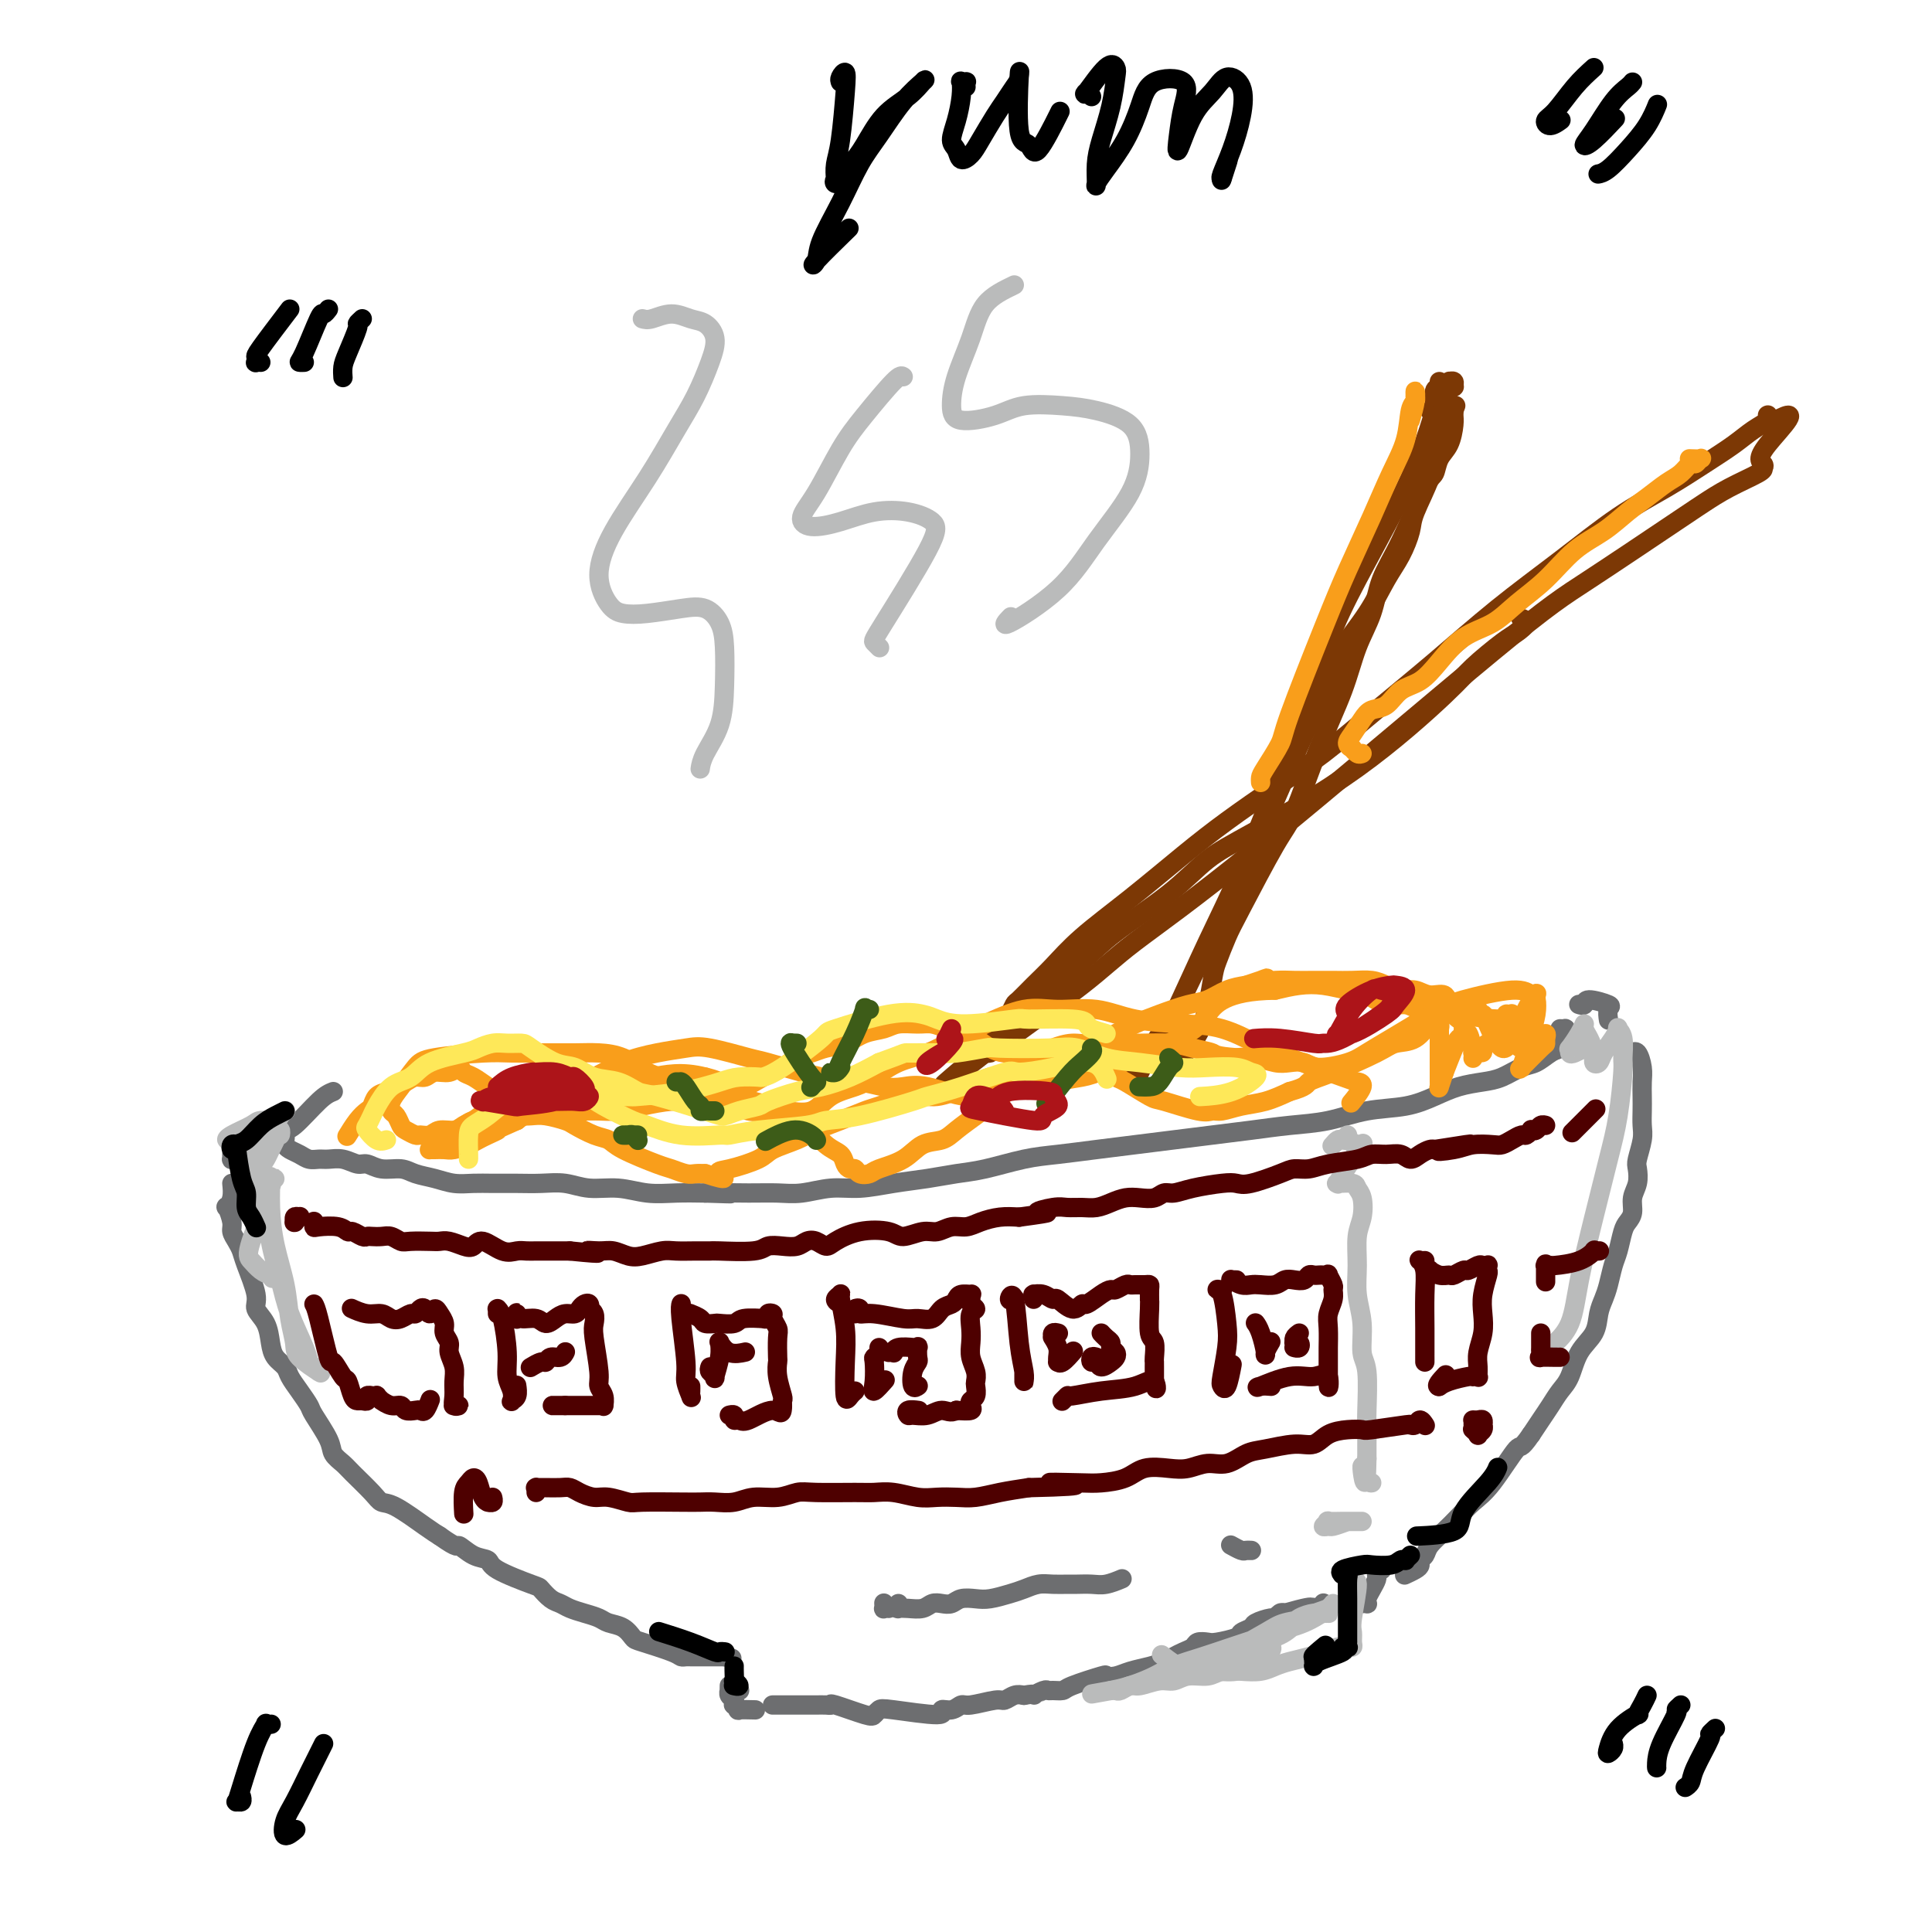 <svg viewBox='0 0 400 400' version='1.1' xmlns='http://www.w3.org/2000/svg' xmlns:xlink='http://www.w3.org/1999/xlink'><g fill='none' stroke='rgb(109,110,112)' stroke-width='4' stroke-linecap='round' stroke-linejoin='round'><path d='M69,226c-0.762,0.303 -1.525,0.606 -3,2c-1.475,1.394 -3.664,3.879 -5,5c-1.336,1.121 -1.820,0.878 -2,1c-0.180,0.122 -0.056,0.610 0,1c0.056,0.390 0.045,0.683 0,1c-0.045,0.317 -0.125,0.659 0,1c0.125,0.341 0.455,0.680 1,1c0.545,0.320 1.303,0.621 2,1c0.697,0.379 1.331,0.838 2,1c0.669,0.162 1.372,0.028 2,0c0.628,-0.028 1.181,0.049 2,0c0.819,-0.049 1.903,-0.224 3,0c1.097,0.224 2.207,0.848 3,1c0.793,0.152 1.268,-0.167 2,0c0.732,0.167 1.721,0.819 3,1c1.279,0.181 2.849,-0.109 4,0c1.151,0.109 1.885,0.618 3,1c1.115,0.382 2.611,0.638 4,1c1.389,0.362 2.670,0.829 4,1c1.330,0.171 2.707,0.045 4,0c1.293,-0.045 2.500,-0.008 4,0c1.500,0.008 3.292,-0.013 5,0c1.708,0.013 3.333,0.060 5,0c1.667,-0.060 3.375,-0.226 5,0c1.625,0.226 3.168,0.845 5,1c1.832,0.155 3.955,-0.154 6,0c2.045,0.154 4.012,0.772 6,1c1.988,0.228 3.997,0.065 6,0c2.003,-0.065 4.002,-0.033 6,0'/><path d='M146,247c8.728,0.308 4.549,0.079 4,0c-0.549,-0.079 2.532,-0.006 5,0c2.468,0.006 4.324,-0.054 6,0c1.676,0.054 3.171,0.222 5,0c1.829,-0.222 3.993,-0.833 6,-1c2.007,-0.167 3.856,0.111 6,0c2.144,-0.111 4.581,-0.611 7,-1c2.419,-0.389 4.818,-0.668 7,-1c2.182,-0.332 4.146,-0.719 6,-1c1.854,-0.281 3.599,-0.456 6,-1c2.401,-0.544 5.458,-1.455 8,-2c2.542,-0.545 4.568,-0.723 7,-1c2.432,-0.277 5.271,-0.651 8,-1c2.729,-0.349 5.350,-0.671 8,-1c2.650,-0.329 5.329,-0.664 8,-1c2.671,-0.336 5.334,-0.671 8,-1c2.666,-0.329 5.334,-0.651 8,-1c2.666,-0.349 5.328,-0.726 8,-1c2.672,-0.274 5.354,-0.444 8,-1c2.646,-0.556 5.257,-1.497 8,-2c2.743,-0.503 5.619,-0.567 8,-1c2.381,-0.433 4.269,-1.233 6,-2c1.731,-0.767 3.306,-1.500 5,-2c1.694,-0.500 3.507,-0.767 5,-1c1.493,-0.233 2.667,-0.430 4,-1c1.333,-0.570 2.827,-1.512 4,-2c1.173,-0.488 2.026,-0.523 3,-1c0.974,-0.477 2.070,-1.398 3,-2c0.930,-0.602 1.694,-0.886 2,-1c0.306,-0.114 0.153,-0.057 0,0'/><path d='M323,217c7.438,-2.347 2.032,-0.715 0,0c-2.032,0.715 -0.692,0.515 0,0c0.692,-0.515 0.735,-1.343 1,-2c0.265,-0.657 0.751,-1.143 1,-1c0.249,0.143 0.259,0.914 0,1c-0.259,0.086 -0.788,-0.513 -1,-1c-0.212,-0.487 -0.108,-0.863 0,-1c0.108,-0.137 0.222,-0.037 0,0c-0.222,0.037 -0.778,0.011 -1,0c-0.222,-0.011 -0.111,-0.005 0,0'/><path d='M327,208c-0.115,-0.037 -0.231,-0.075 0,0c0.231,0.075 0.808,0.262 1,0c0.192,-0.262 -0.001,-0.974 1,-1c1.001,-0.026 3.196,0.632 4,1c0.804,0.368 0.216,0.445 0,1c-0.216,0.555 -0.062,1.587 0,2c0.062,0.413 0.031,0.206 0,0'/><path d='M339,218c-0.429,0.005 -0.857,0.010 -1,0c-0.143,-0.010 0.000,-0.036 0,0c-0.000,0.036 -0.144,0.134 0,0c0.144,-0.134 0.574,-0.500 1,0c0.426,0.500 0.846,1.866 1,3c0.154,1.134 0.042,2.035 0,3c-0.042,0.965 -0.015,1.996 0,3c0.015,1.004 0.018,1.983 0,3c-0.018,1.017 -0.056,2.071 0,3c0.056,0.929 0.207,1.732 0,3c-0.207,1.268 -0.773,3.001 -1,4c-0.227,0.999 -0.116,1.265 0,2c0.116,0.735 0.238,1.938 0,3c-0.238,1.062 -0.837,1.982 -1,3c-0.163,1.018 0.111,2.133 0,3c-0.111,0.867 -0.607,1.485 -1,2c-0.393,0.515 -0.682,0.928 -1,2c-0.318,1.072 -0.663,2.803 -1,4c-0.337,1.197 -0.666,1.860 -1,3c-0.334,1.140 -0.674,2.757 -1,4c-0.326,1.243 -0.640,2.111 -1,3c-0.360,0.889 -0.768,1.798 -1,3c-0.232,1.202 -0.289,2.695 -1,4c-0.711,1.305 -2.077,2.421 -3,4c-0.923,1.579 -1.402,3.619 -2,5c-0.598,1.381 -1.315,2.102 -2,3c-0.685,0.898 -1.338,1.973 -2,3c-0.662,1.027 -1.332,2.008 -2,3c-0.668,0.992 -1.334,1.996 -2,3'/><path d='M317,297c-2.442,3.558 -2.046,1.953 -3,3c-0.954,1.047 -3.257,4.745 -5,7c-1.743,2.255 -2.925,3.066 -4,4c-1.075,0.934 -2.043,1.990 -3,3c-0.957,1.010 -1.902,1.972 -3,3c-1.098,1.028 -2.349,2.120 -3,3c-0.651,0.880 -0.704,1.546 -1,2c-0.296,0.454 -0.836,0.696 -1,1c-0.164,0.304 0.049,0.669 0,1c-0.049,0.331 -0.359,0.628 -1,1c-0.641,0.372 -1.612,0.821 -2,1c-0.388,0.179 -0.194,0.090 0,0'/><path d='M50,239c-0.309,0.430 -0.619,0.860 -1,1c-0.381,0.140 -0.834,-0.011 -1,0c-0.166,0.011 -0.044,0.185 0,0c0.044,-0.185 0.012,-0.729 0,-1c-0.012,-0.271 -0.003,-0.268 0,0c0.003,0.268 0.001,0.803 0,1c-0.001,0.197 -0.000,0.056 0,0c0.000,-0.056 0.000,-0.028 0,0'/><path d='M48,245c0.105,1.020 0.209,2.041 0,3c-0.209,0.959 -0.733,1.857 -1,2c-0.267,0.143 -0.279,-0.467 0,0c0.279,0.467 0.847,2.012 1,3c0.153,0.988 -0.109,1.420 0,2c0.109,0.580 0.588,1.310 1,2c0.412,0.690 0.758,1.342 1,2c0.242,0.658 0.380,1.324 1,3c0.620,1.676 1.723,4.364 2,6c0.277,1.636 -0.273,2.220 0,3c0.273,0.780 1.368,1.755 2,3c0.632,1.245 0.802,2.759 1,4c0.198,1.241 0.425,2.210 1,3c0.575,0.790 1.500,1.402 2,2c0.500,0.598 0.576,1.182 1,2c0.424,0.818 1.198,1.871 2,3c0.802,1.129 1.633,2.333 2,3c0.367,0.667 0.270,0.796 1,2c0.730,1.204 2.286,3.485 3,5c0.714,1.515 0.586,2.266 1,3c0.414,0.734 1.371,1.451 2,2c0.629,0.549 0.931,0.931 2,2c1.069,1.069 2.905,2.825 4,4c1.095,1.175 1.448,1.769 2,2c0.552,0.231 1.302,0.101 3,1c1.698,0.899 4.342,2.828 6,4c1.658,1.172 2.329,1.586 3,2'/><path d='M91,318c4.175,2.972 3.613,1.903 4,2c0.387,0.097 1.724,1.359 3,2c1.276,0.641 2.491,0.662 3,1c0.509,0.338 0.310,0.994 2,2c1.690,1.006 5.267,2.364 7,3c1.733,0.636 1.622,0.552 2,1c0.378,0.448 1.246,1.429 2,2c0.754,0.571 1.394,0.731 2,1c0.606,0.269 1.177,0.648 2,1c0.823,0.352 1.898,0.676 3,1c1.102,0.324 2.231,0.649 3,1c0.769,0.351 1.180,0.727 2,1c0.820,0.273 2.051,0.441 3,1c0.949,0.559 1.616,1.509 2,2c0.384,0.491 0.484,0.524 2,1c1.516,0.476 4.448,1.396 6,2c1.552,0.604 1.725,0.894 2,1c0.275,0.106 0.651,0.028 1,0c0.349,-0.028 0.671,-0.008 1,0c0.329,0.008 0.666,0.002 1,0c0.334,-0.002 0.667,-0.001 1,0c0.333,0.001 0.667,0.000 1,0c0.333,-0.000 0.667,-0.000 1,0c0.333,0.000 0.667,0.000 1,0c0.333,-0.000 0.667,-0.000 1,0c0.333,0.000 0.667,0.000 1,0'/><path d='M150,343c2.956,0.622 0.844,0.178 0,0c-0.844,-0.178 -0.422,-0.089 0,0'/><path d='M153,350c0.113,0.000 0.226,0.000 0,0c-0.226,0.000 -0.792,0.000 -1,0c-0.208,0.000 -0.060,0.000 0,0c0.060,0.000 0.030,0.000 0,0'/><path d='M151,349c-0.008,0.447 -0.016,0.894 0,1c0.016,0.106 0.056,-0.130 0,0c-0.056,0.130 -0.206,0.627 0,1c0.206,0.373 0.770,0.622 1,1c0.230,0.378 0.125,0.886 0,1c-0.125,0.114 -0.271,-0.166 0,0c0.271,0.166 0.959,0.776 1,1c0.041,0.224 -0.566,0.060 0,0c0.566,-0.060 2.305,-0.017 3,0c0.695,0.017 0.348,0.009 0,0'/><path d='M160,353c0.016,0.000 0.032,0.000 0,0c-0.032,-0.000 -0.110,-0.000 0,0c0.110,0.000 0.410,0.000 1,0c0.590,-0.000 1.472,-0.000 2,0c0.528,0.000 0.704,0.000 1,0c0.296,-0.000 0.713,-0.000 1,0c0.287,0.000 0.445,0.001 1,0c0.555,-0.001 1.506,-0.002 2,0c0.494,0.002 0.531,0.008 1,0c0.469,-0.008 1.368,-0.029 2,0c0.632,0.029 0.995,0.110 1,0c0.005,-0.110 -0.350,-0.409 1,0c1.350,0.409 4.405,1.526 6,2c1.595,0.474 1.728,0.305 2,0c0.272,-0.305 0.681,-0.746 1,-1c0.319,-0.254 0.547,-0.321 3,0c2.453,0.321 7.129,1.029 9,1c1.871,-0.029 0.935,-0.797 1,-1c0.065,-0.203 1.130,0.157 2,0c0.870,-0.157 1.546,-0.830 2,-1c0.454,-0.170 0.688,0.164 2,0c1.312,-0.164 3.702,-0.828 5,-1c1.298,-0.172 1.503,0.146 2,0c0.497,-0.146 1.285,-0.756 2,-1c0.715,-0.244 1.358,-0.122 2,0'/><path d='M212,351c3.130,-0.558 1.956,0.047 2,0c0.044,-0.047 1.306,-0.746 2,-1c0.694,-0.254 0.821,-0.061 1,0c0.179,0.061 0.411,-0.008 1,0c0.589,0.008 1.536,0.094 2,0c0.464,-0.094 0.444,-0.368 2,-1c1.556,-0.632 4.689,-1.622 6,-2c1.311,-0.378 0.802,-0.143 1,0c0.198,0.143 1.103,0.193 2,0c0.897,-0.193 1.787,-0.629 3,-1c1.213,-0.371 2.749,-0.677 4,-1c1.251,-0.323 2.218,-0.665 3,-1c0.782,-0.335 1.379,-0.664 2,-1c0.621,-0.336 1.266,-0.678 2,-1c0.734,-0.322 1.556,-0.625 2,-1c0.444,-0.375 0.509,-0.821 1,-1c0.491,-0.179 1.407,-0.089 2,0c0.593,0.089 0.864,0.179 2,0c1.136,-0.179 3.138,-0.626 4,-1c0.862,-0.374 0.584,-0.674 1,-1c0.416,-0.326 1.526,-0.680 2,-1c0.474,-0.320 0.312,-0.608 1,-1c0.688,-0.392 2.226,-0.889 3,-1c0.774,-0.111 0.785,0.162 1,0c0.215,-0.162 0.633,-0.761 1,-1c0.367,-0.239 0.684,-0.120 1,0'/><path d='M266,334c9.017,-2.570 4.560,-0.496 3,0c-1.560,0.496 -0.222,-0.585 1,-1c1.222,-0.415 2.327,-0.163 3,0c0.673,0.163 0.912,0.239 1,0c0.088,-0.239 0.024,-0.792 0,-1c-0.024,-0.208 -0.006,-0.069 0,0c0.006,0.069 0.002,0.070 0,0c-0.002,-0.070 -0.000,-0.211 0,0c0.000,0.211 0.000,0.775 0,1c-0.000,0.225 -0.000,0.113 0,0'/><path d='M286,325c-0.030,0.002 -0.061,0.004 0,0c0.061,-0.004 0.213,-0.013 0,0c-0.213,0.013 -0.792,0.048 -1,0c-0.208,-0.048 -0.045,-0.178 0,0c0.045,0.178 -0.027,0.664 0,1c0.027,0.336 0.152,0.521 0,1c-0.152,0.479 -0.580,1.253 -1,2c-0.420,0.747 -0.831,1.468 -1,2c-0.169,0.532 -0.097,0.875 0,1c0.097,0.125 0.218,0.034 0,0c-0.218,-0.034 -0.777,-0.010 -1,0c-0.223,0.010 -0.112,0.005 0,0'/><path d='M184,333c-0.423,-0.030 -0.845,-0.061 -1,0c-0.155,0.061 -0.041,0.212 0,0c0.041,-0.212 0.011,-0.788 0,-1c-0.011,-0.212 -0.003,-0.061 0,0c0.003,0.061 0.002,0.030 0,0'/><path d='M186,332c0.040,0.421 0.079,0.841 0,1c-0.079,0.159 -0.278,0.056 0,0c0.278,-0.056 1.033,-0.067 2,0c0.967,0.067 2.145,0.210 3,0c0.855,-0.210 1.387,-0.775 2,-1c0.613,-0.225 1.307,-0.112 2,0c0.693,0.112 1.386,0.223 2,0c0.614,-0.223 1.151,-0.781 2,-1c0.849,-0.219 2.012,-0.101 3,0c0.988,0.101 1.800,0.185 3,0c1.200,-0.185 2.787,-0.638 4,-1c1.213,-0.362 2.053,-0.633 3,-1c0.947,-0.367 2.000,-0.831 3,-1c1.000,-0.169 1.947,-0.044 3,0c1.053,0.044 2.213,0.008 3,0c0.787,-0.008 1.203,0.012 2,0c0.797,-0.012 1.977,-0.055 3,0c1.023,0.055 1.891,0.207 3,0c1.109,-0.207 2.460,-0.773 3,-1c0.540,-0.227 0.270,-0.113 0,0'/><path d='M258,321c-0.113,0.000 -0.225,0.000 0,0c0.225,-0.000 0.789,-0.000 1,0c0.211,0.000 0.069,0.001 0,0c-0.069,-0.001 -0.064,-0.004 0,0c0.064,0.004 0.189,0.015 0,0c-0.189,-0.015 -0.690,-0.056 -1,0c-0.310,0.056 -0.430,0.207 -1,0c-0.570,-0.207 -1.592,-0.774 -2,-1c-0.408,-0.226 -0.204,-0.113 0,0'/></g>
<g fill='none' stroke='rgb(186,187,187)' stroke-width='4' stroke-linecap='round' stroke-linejoin='round'><path d='M50,237c-0.340,0.118 -0.680,0.235 -1,0c-0.320,-0.235 -0.621,-0.823 -1,-1c-0.379,-0.177 -0.837,0.059 -1,0c-0.163,-0.059 -0.031,-0.411 1,-1c1.031,-0.589 2.960,-1.416 4,-2c1.040,-0.584 1.193,-0.927 2,-1c0.807,-0.073 2.270,0.123 3,0c0.730,-0.123 0.726,-0.566 1,-1c0.274,-0.434 0.824,-0.859 1,-1c0.176,-0.141 -0.023,0.002 0,0c0.023,-0.002 0.268,-0.149 0,0c-0.268,0.149 -1.049,0.595 -2,2c-0.951,1.405 -2.072,3.769 -3,5c-0.928,1.231 -1.664,1.330 -2,2c-0.336,0.670 -0.272,1.912 0,2c0.272,0.088 0.753,-0.977 1,-1c0.247,-0.023 0.259,0.995 1,0c0.741,-0.995 2.210,-4.002 3,-5c0.790,-0.998 0.902,0.012 1,0c0.098,-0.012 0.181,-1.047 0,-1c-0.181,0.047 -0.626,1.176 -1,2c-0.374,0.824 -0.676,1.341 -1,2c-0.324,0.659 -0.672,1.458 -1,2c-0.328,0.542 -0.638,0.825 -1,2c-0.362,1.175 -0.775,3.241 -1,4c-0.225,0.759 -0.260,0.211 0,0c0.260,-0.211 0.816,-0.084 1,0c0.184,0.084 -0.002,0.126 0,0c0.002,-0.126 0.193,-0.418 0,-1c-0.193,-0.582 -0.769,-1.452 -1,-2c-0.231,-0.548 -0.115,-0.774 0,-1'/><path d='M53,242c-0.112,-0.732 -0.393,-0.562 0,1c0.393,1.562 1.461,4.515 2,7c0.539,2.485 0.550,4.501 1,7c0.450,2.499 1.339,5.481 2,8c0.661,2.519 1.095,4.574 2,7c0.905,2.426 2.280,5.224 3,7c0.720,1.776 0.785,2.531 1,3c0.215,0.469 0.579,0.652 1,1c0.421,0.348 0.898,0.860 1,1c0.102,0.140 -0.172,-0.091 0,0c0.172,0.091 0.790,0.506 0,0c-0.790,-0.506 -2.989,-1.931 -4,-3c-1.011,-1.069 -0.835,-1.781 -1,-3c-0.165,-1.219 -0.671,-2.944 -1,-5c-0.329,-2.056 -0.482,-4.442 -1,-7c-0.518,-2.558 -1.402,-5.288 -2,-8c-0.598,-2.712 -0.911,-5.405 -1,-8c-0.089,-2.595 0.047,-5.090 0,-6c-0.047,-0.910 -0.276,-0.234 0,0c0.276,0.234 1.057,0.026 1,0c-0.057,-0.026 -0.952,0.129 -1,0c-0.048,-0.129 0.749,-0.543 0,2c-0.749,2.543 -3.046,8.042 -4,11c-0.954,2.958 -0.564,3.373 0,4c0.564,0.627 1.304,1.465 2,2c0.696,0.535 1.348,0.768 2,1'/><path d='M56,264c0.667,1.167 0.333,0.583 0,0'/><path d='M328,217c-0.728,0.387 -1.457,0.774 -2,1c-0.543,0.226 -0.902,0.291 -1,0c-0.098,-0.291 0.064,-0.937 0,-1c-0.064,-0.063 -0.354,0.457 0,0c0.354,-0.457 1.353,-1.893 2,-3c0.647,-1.107 0.943,-1.887 1,-2c0.057,-0.113 -0.125,0.440 0,1c0.125,0.560 0.557,1.126 1,2c0.443,0.874 0.896,2.057 1,3c0.104,0.943 -0.140,1.647 0,2c0.140,0.353 0.663,0.356 1,0c0.337,-0.356 0.486,-1.072 1,-2c0.514,-0.928 1.391,-2.067 2,-3c0.609,-0.933 0.948,-1.661 1,-2c0.052,-0.339 -0.185,-0.288 0,0c0.185,0.288 0.790,0.812 1,2c0.210,1.188 0.023,3.039 0,4c-0.023,0.961 0.117,1.033 0,3c-0.117,1.967 -0.491,5.828 -1,9c-0.509,3.172 -1.153,5.656 -2,9c-0.847,3.344 -1.898,7.548 -3,12c-1.102,4.452 -2.254,9.152 -3,13c-0.746,3.848 -1.085,6.844 -2,9c-0.915,2.156 -2.404,3.473 -3,4c-0.596,0.527 -0.298,0.263 0,0'/><path d='M279,235c0.090,0.415 0.181,0.831 0,1c-0.181,0.169 -0.632,0.093 -1,0c-0.368,-0.093 -0.652,-0.203 -1,0c-0.348,0.203 -0.759,0.721 -1,1c-0.241,0.279 -0.312,0.321 0,0c0.312,-0.321 1.006,-1.005 2,-1c0.994,0.005 2.288,0.701 3,1c0.712,0.299 0.842,0.203 1,0c0.158,-0.203 0.344,-0.513 0,0c-0.344,0.513 -1.219,1.851 -2,3c-0.781,1.149 -1.467,2.111 -2,3c-0.533,0.889 -0.914,1.705 -1,2c-0.086,0.295 0.124,0.069 0,0c-0.124,-0.069 -0.582,0.018 0,0c0.582,-0.018 2.205,-0.142 3,0c0.795,0.142 0.763,0.549 1,1c0.237,0.451 0.742,0.944 1,2c0.258,1.056 0.269,2.675 0,4c-0.269,1.325 -0.819,2.358 -1,4c-0.181,1.642 0.008,3.894 0,6c-0.008,2.106 -0.212,4.065 0,6c0.212,1.935 0.842,3.844 1,6c0.158,2.156 -0.154,4.559 0,6c0.154,1.441 0.773,1.920 1,4c0.227,2.080 0.061,5.762 0,8c-0.061,2.238 -0.016,3.033 0,4c0.016,0.967 0.004,2.107 0,3c-0.004,0.893 -0.001,1.541 0,2c0.001,0.459 0.001,0.730 0,1'/><path d='M283,302c-0.116,8.702 -0.907,3.456 -1,2c-0.093,-1.456 0.514,0.877 1,2c0.486,1.123 0.853,1.035 1,1c0.147,-0.035 0.073,-0.018 0,0'/><path d='M279,315c-1.195,0.431 -2.389,0.862 -3,1c-0.611,0.138 -0.637,-0.015 -1,0c-0.363,0.015 -1.061,0.200 -1,0c0.061,-0.200 0.881,-0.786 1,-1c0.119,-0.214 -0.462,-0.057 0,0c0.462,0.057 1.966,0.015 3,0c1.034,-0.015 1.597,-0.004 2,0c0.403,0.004 0.647,0.001 1,0c0.353,-0.001 0.815,-0.000 1,0c0.185,0.000 0.092,0.000 0,0'/><path d='M281,328c-0.566,0.192 -1.133,0.384 -1,0c0.133,-0.384 0.965,-1.343 1,0c0.035,1.343 -0.726,4.987 -1,7c-0.274,2.013 -0.059,2.396 0,3c0.059,0.604 -0.036,1.430 0,2c0.036,0.570 0.202,0.885 0,1c-0.202,0.115 -0.773,0.030 -1,0c-0.227,-0.030 -0.108,-0.005 0,0c0.108,0.005 0.207,-0.010 0,0c-0.207,0.010 -0.719,0.044 -1,0c-0.281,-0.044 -0.329,-0.167 -1,0c-0.671,0.167 -1.964,0.623 -3,1c-1.036,0.377 -1.816,0.676 -3,1c-1.184,0.324 -2.771,0.674 -4,1c-1.229,0.326 -2.099,0.627 -3,1c-0.901,0.373 -1.834,0.817 -3,1c-1.166,0.183 -2.567,0.106 -4,0c-1.433,-0.106 -2.899,-0.240 -4,0c-1.101,0.240 -1.835,0.853 -3,1c-1.165,0.147 -2.759,-0.172 -4,0c-1.241,0.172 -2.129,0.834 -3,1c-0.871,0.166 -1.725,-0.166 -3,0c-1.275,0.166 -2.972,0.829 -4,1c-1.028,0.171 -1.389,-0.150 -2,0c-0.611,0.150 -1.472,0.771 -2,1c-0.528,0.229 -0.722,0.065 -1,0c-0.278,-0.065 -0.639,-0.033 -1,0'/><path d='M230,350c-7.747,1.395 -2.116,0.382 0,0c2.116,-0.382 0.717,-0.133 0,0c-0.717,0.133 -0.752,0.149 0,0c0.752,-0.149 2.293,-0.463 4,-1c1.707,-0.537 3.582,-1.299 5,-2c1.418,-0.701 2.379,-1.342 4,-2c1.621,-0.658 3.904,-1.331 6,-2c2.096,-0.669 4.007,-1.332 6,-2c1.993,-0.668 4.068,-1.342 6,-2c1.932,-0.658 3.723,-1.301 5,-2c1.277,-0.699 2.041,-1.455 3,-2c0.959,-0.545 2.111,-0.879 3,-1c0.889,-0.121 1.513,-0.029 2,0c0.487,0.029 0.836,-0.004 1,0c0.164,0.004 0.144,0.044 0,0c-0.144,-0.044 -0.410,-0.172 -1,0c-0.590,0.172 -1.502,0.642 -3,1c-1.498,0.358 -3.580,0.602 -5,1c-1.420,0.398 -2.178,0.948 -4,2c-1.822,1.052 -4.709,2.605 -5,3c-0.291,0.395 2.013,-0.367 4,-1c1.987,-0.633 3.657,-1.135 5,-2c1.343,-0.865 2.361,-2.093 4,-3c1.639,-0.907 3.901,-1.495 5,-2c1.099,-0.505 1.037,-0.929 1,-1c-0.037,-0.071 -0.048,0.212 -1,1c-0.952,0.788 -2.843,2.082 -5,3c-2.157,0.918 -4.578,1.459 -7,2'/><path d='M263,338c-2.719,1.287 -3.515,2.003 -5,3c-1.485,0.997 -3.657,2.275 -5,3c-1.343,0.725 -1.855,0.898 -2,1c-0.145,0.102 0.078,0.135 1,0c0.922,-0.135 2.545,-0.437 4,-1c1.455,-0.563 2.743,-1.387 4,-2c1.257,-0.613 2.483,-1.016 3,-1c0.517,0.016 0.325,0.452 0,1c-0.325,0.548 -0.781,1.207 -2,2c-1.219,0.793 -3.199,1.718 -5,2c-1.801,0.282 -3.421,-0.079 -5,0c-1.579,0.079 -3.117,0.598 -5,0c-1.883,-0.598 -4.109,-2.314 -5,-3c-0.891,-0.686 -0.445,-0.343 0,0'/></g>
<g fill='none' stroke='rgb(78,0,0)' stroke-width='4' stroke-linecap='round' stroke-linejoin='round'><path d='M65,270c0.212,0.368 0.424,0.737 1,3c0.576,2.263 1.516,6.421 2,8c0.484,1.579 0.511,0.581 1,1c0.489,0.419 1.440,2.256 2,3c0.560,0.744 0.728,0.397 1,1c0.272,0.603 0.646,2.158 1,3c0.354,0.842 0.687,0.972 1,1c0.313,0.028 0.604,-0.045 1,0c0.396,0.045 0.895,0.209 1,0c0.105,-0.209 -0.183,-0.789 0,-1c0.183,-0.211 0.838,-0.052 1,0c0.162,0.052 -0.168,-0.001 0,0c0.168,0.001 0.835,0.057 1,0c0.165,-0.057 -0.173,-0.226 0,0c0.173,0.226 0.857,0.849 1,1c0.143,0.151 -0.256,-0.170 0,0c0.256,0.170 1.168,0.830 2,1c0.832,0.170 1.585,-0.148 2,0c0.415,0.148 0.493,0.764 1,1c0.507,0.236 1.442,0.091 2,0c0.558,-0.091 0.737,-0.127 1,0c0.263,0.127 0.609,0.419 1,0c0.391,-0.419 0.826,-1.548 1,-2c0.174,-0.452 0.087,-0.226 0,0'/><path d='M73,271c-0.019,-0.009 -0.038,-0.017 0,0c0.038,0.017 0.132,0.061 0,0c-0.132,-0.061 -0.488,-0.225 0,0c0.488,0.225 1.822,0.841 3,1c1.178,0.159 2.199,-0.139 3,0c0.801,0.139 1.380,0.713 2,1c0.620,0.287 1.279,0.286 2,0c0.721,-0.286 1.502,-0.856 2,-1c0.498,-0.144 0.711,0.139 1,0c0.289,-0.139 0.655,-0.701 1,-1c0.345,-0.299 0.671,-0.337 1,0c0.329,0.337 0.661,1.049 1,1c0.339,-0.049 0.683,-0.858 1,-1c0.317,-0.142 0.606,0.384 1,1c0.394,0.616 0.894,1.323 1,2c0.106,0.677 -0.182,1.325 0,2c0.182,0.675 0.834,1.377 1,2c0.166,0.623 -0.153,1.165 0,2c0.153,0.835 0.778,1.961 1,3c0.222,1.039 0.042,1.991 0,3c-0.042,1.009 0.055,2.074 0,3c-0.055,0.926 -0.262,1.712 0,2c0.262,0.288 0.994,0.078 1,0c0.006,-0.078 -0.712,-0.022 -1,0c-0.288,0.022 -0.144,0.011 0,0'/><path d='M103,272c-0.006,-0.426 -0.012,-0.852 0,-1c0.012,-0.148 0.041,-0.017 0,0c-0.041,0.017 -0.151,-0.081 0,0c0.151,0.081 0.562,0.341 1,2c0.438,1.659 0.901,4.718 1,7c0.099,2.282 -0.166,3.787 0,5c0.166,1.213 0.762,2.136 1,3c0.238,0.864 0.116,1.671 0,2c-0.116,0.329 -0.227,0.181 0,0c0.227,-0.181 0.792,-0.395 1,-1c0.208,-0.605 0.059,-1.601 0,-2c-0.059,-0.399 -0.030,-0.199 0,0'/><path d='M107,273c-0.003,0.104 -0.005,0.209 0,0c0.005,-0.209 0.018,-0.731 0,-1c-0.018,-0.269 -0.065,-0.285 0,0c0.065,0.285 0.244,0.871 1,1c0.756,0.129 2.090,-0.199 3,0c0.910,0.199 1.396,0.926 2,1c0.604,0.074 1.328,-0.506 2,-1c0.672,-0.494 1.294,-0.904 2,-1c0.706,-0.096 1.496,0.122 2,0c0.504,-0.122 0.723,-0.583 1,-1c0.277,-0.417 0.614,-0.789 1,-1c0.386,-0.211 0.822,-0.261 1,0c0.178,0.261 0.099,0.831 0,1c-0.099,0.169 -0.219,-0.064 0,0c0.219,0.064 0.776,0.426 1,1c0.224,0.574 0.116,1.361 0,2c-0.116,0.639 -0.241,1.131 0,3c0.241,1.869 0.849,5.114 1,7c0.151,1.886 -0.156,2.414 0,3c0.156,0.586 0.774,1.229 1,2c0.226,0.771 0.061,1.671 0,2c-0.061,0.329 -0.018,0.088 0,0c0.018,-0.088 0.011,-0.024 0,0c-0.011,0.024 -0.025,0.006 0,0c0.025,-0.006 0.089,-0.002 0,0c-0.089,0.002 -0.332,0.000 -1,0c-0.668,-0.000 -1.762,-0.000 -3,0c-1.238,0.000 -2.619,0.000 -4,0'/><path d='M117,291c-1.614,0.000 -1.648,0.000 -2,0c-0.352,0.000 -1.022,0.000 -1,0c0.022,0.000 0.737,0.000 1,0c0.263,0.000 0.075,0.000 0,0c-0.075,0.000 -0.038,0.000 0,0'/><path d='M141,270c0.002,-0.007 0.005,-0.013 0,0c-0.005,0.013 -0.016,0.047 0,0c0.016,-0.047 0.061,-0.173 0,0c-0.061,0.173 -0.227,0.646 0,3c0.227,2.354 0.845,6.590 1,9c0.155,2.410 -0.155,2.996 0,4c0.155,1.004 0.773,2.426 1,3c0.227,0.574 0.061,0.298 0,0c-0.061,-0.298 -0.016,-0.619 0,-1c0.016,-0.381 0.005,-0.823 0,-1c-0.005,-0.177 -0.002,-0.088 0,0'/><path d='M143,272c0.004,0.002 0.008,0.003 0,0c-0.008,-0.003 -0.029,-0.011 0,0c0.029,0.011 0.106,0.042 0,0c-0.106,-0.042 -0.395,-0.155 0,0c0.395,0.155 1.475,0.578 2,1c0.525,0.422 0.494,0.841 1,1c0.506,0.159 1.548,0.057 2,0c0.452,-0.057 0.312,-0.068 1,0c0.688,0.068 2.202,0.215 3,0c0.798,-0.215 0.878,-0.793 2,-1c1.122,-0.207 3.285,-0.042 4,0c0.715,0.042 -0.020,-0.039 0,0c0.020,0.039 0.794,0.199 1,0c0.206,-0.199 -0.155,-0.757 0,-1c0.155,-0.243 0.826,-0.170 1,0c0.174,0.170 -0.149,0.436 0,1c0.149,0.564 0.771,1.427 1,2c0.229,0.573 0.065,0.858 0,2c-0.065,1.142 -0.032,3.142 0,4c0.032,0.858 0.061,0.573 0,1c-0.061,0.427 -0.212,1.564 0,3c0.212,1.436 0.789,3.169 1,4c0.211,0.831 0.057,0.759 0,1c-0.057,0.241 -0.015,0.796 0,1c0.015,0.204 0.004,0.058 0,0c-0.004,-0.058 -0.002,-0.029 0,0'/><path d='M162,291c-0.023,2.579 -0.579,1.027 -2,1c-1.421,-0.027 -3.705,1.471 -5,2c-1.295,0.529 -1.601,0.089 -2,0c-0.399,-0.089 -0.890,0.172 -1,0c-0.110,-0.172 0.163,-0.777 0,-1c-0.163,-0.223 -0.761,-0.064 -1,0c-0.239,0.064 -0.120,0.032 0,0'/><path d='M174,270c-0.544,-0.317 -1.088,-0.633 -1,-1c0.088,-0.367 0.807,-0.784 1,-1c0.193,-0.216 -0.142,-0.233 0,1c0.142,1.233 0.760,3.714 1,6c0.240,2.286 0.103,4.378 0,7c-0.103,2.622 -0.172,5.775 0,7c0.172,1.225 0.585,0.522 1,0c0.415,-0.522 0.833,-0.863 1,-1c0.167,-0.137 0.084,-0.068 0,0'/><path d='M177,272c-0.126,-0.390 -0.252,-0.780 0,-1c0.252,-0.220 0.881,-0.270 1,0c0.119,0.270 -0.274,0.859 0,1c0.274,0.141 1.214,-0.165 3,0c1.786,0.165 4.419,0.801 6,1c1.581,0.199 2.112,-0.041 3,0c0.888,0.041 2.135,0.361 3,0c0.865,-0.361 1.350,-1.403 2,-2c0.650,-0.597 1.466,-0.749 2,-1c0.534,-0.251 0.784,-0.600 1,-1c0.216,-0.400 0.396,-0.850 1,-1c0.604,-0.150 1.631,0.002 2,0c0.369,-0.002 0.081,-0.157 0,0c-0.081,0.157 0.045,0.625 0,1c-0.045,0.375 -0.260,0.656 0,1c0.260,0.344 0.997,0.752 1,1c0.003,0.248 -0.727,0.335 -1,1c-0.273,0.665 -0.087,1.908 0,3c0.087,1.092 0.076,2.032 0,3c-0.076,0.968 -0.215,1.965 0,3c0.215,1.035 0.786,2.109 1,3c0.214,0.891 0.071,1.601 0,2c-0.071,0.399 -0.069,0.489 0,1c0.069,0.511 0.206,1.444 0,2c-0.206,0.556 -0.756,0.737 -1,1c-0.244,0.263 -0.181,0.609 0,1c0.181,0.391 0.480,0.826 0,1c-0.480,0.174 -1.740,0.087 -3,0'/><path d='M198,292c-1.161,0.712 -2.064,-0.009 -3,0c-0.936,0.009 -1.904,0.749 -3,1c-1.096,0.251 -2.321,0.015 -3,0c-0.679,-0.015 -0.811,0.192 -1,0c-0.189,-0.192 -0.436,-0.782 0,-1c0.436,-0.218 1.553,-0.062 2,0c0.447,0.062 0.223,0.031 0,0'/><path d='M210,269c0.138,-0.061 0.275,-0.122 0,0c-0.275,0.122 -0.963,0.429 -1,0c-0.037,-0.429 0.579,-1.592 1,0c0.421,1.592 0.649,5.941 1,9c0.351,3.059 0.826,4.830 1,6c0.174,1.170 0.047,1.739 0,2c-0.047,0.261 -0.012,0.214 0,0c0.012,-0.214 0.003,-0.596 0,-1c-0.003,-0.404 -0.001,-0.830 0,-1c0.001,-0.170 0.000,-0.085 0,0'/><path d='M214,269c-0.012,-0.420 -0.024,-0.840 0,-1c0.024,-0.160 0.085,-0.059 0,0c-0.085,0.059 -0.315,0.077 0,0c0.315,-0.077 1.174,-0.249 2,0c0.826,0.249 1.620,0.920 2,1c0.380,0.080 0.346,-0.430 1,0c0.654,0.430 1.996,1.800 3,2c1.004,0.200 1.668,-0.768 2,-1c0.332,-0.232 0.330,0.274 1,0c0.670,-0.274 2.011,-1.327 3,-2c0.989,-0.673 1.626,-0.965 2,-1c0.374,-0.035 0.485,0.187 1,0c0.515,-0.187 1.434,-0.783 2,-1c0.566,-0.217 0.779,-0.057 1,0c0.221,0.057 0.452,0.009 1,0c0.548,-0.009 1.415,0.021 2,0c0.585,-0.021 0.889,-0.094 1,0c0.111,0.094 0.029,0.354 0,1c-0.029,0.646 -0.004,1.677 0,2c0.004,0.323 -0.013,-0.061 0,0c0.013,0.061 0.056,0.566 0,2c-0.056,1.434 -0.211,3.798 0,5c0.211,1.202 0.789,1.243 1,2c0.211,0.757 0.057,2.230 0,3c-0.057,0.770 -0.015,0.835 0,1c0.015,0.165 0.004,0.429 0,1c-0.004,0.571 -0.001,1.449 0,2c0.001,0.551 0.001,0.776 0,1'/><path d='M239,286c0.464,3.045 0.623,0.657 0,0c-0.623,-0.657 -2.027,0.416 -4,1c-1.973,0.584 -4.515,0.678 -7,1c-2.485,0.322 -4.915,0.871 -6,1c-1.085,0.129 -0.827,-0.161 -1,0c-0.173,0.161 -0.777,0.774 -1,1c-0.223,0.226 -0.064,0.065 0,0c0.064,-0.065 0.032,-0.032 0,0'/><path d='M253,267c-0.036,0.003 -0.073,0.006 0,0c0.073,-0.006 0.255,-0.020 0,0c-0.255,0.020 -0.948,0.075 -1,0c-0.052,-0.075 0.535,-0.280 1,1c0.465,1.280 0.807,4.046 1,6c0.193,1.954 0.238,3.097 0,5c-0.238,1.903 -0.757,4.565 -1,6c-0.243,1.435 -0.209,1.642 0,2c0.209,0.358 0.595,0.866 1,0c0.405,-0.866 0.830,-3.104 1,-4c0.170,-0.896 0.085,-0.448 0,0'/><path d='M256,265c-0.419,0.002 -0.839,0.004 -1,0c-0.161,-0.004 -0.065,-0.015 0,0c0.065,0.015 0.099,0.056 0,0c-0.099,-0.056 -0.332,-0.210 0,0c0.332,0.210 1.230,0.785 2,1c0.770,0.215 1.413,0.072 2,0c0.587,-0.072 1.117,-0.071 2,0c0.883,0.071 2.121,0.211 3,0c0.879,-0.211 1.401,-0.775 2,-1c0.599,-0.225 1.274,-0.113 2,0c0.726,0.113 1.504,0.226 2,0c0.496,-0.226 0.711,-0.792 1,-1c0.289,-0.208 0.651,-0.058 1,0c0.349,0.058 0.686,0.022 1,0c0.314,-0.022 0.606,-0.032 1,0c0.394,0.032 0.891,0.105 1,0c0.109,-0.105 -0.171,-0.387 0,0c0.171,0.387 0.792,1.442 1,2c0.208,0.558 0.003,0.619 0,1c-0.003,0.381 0.195,1.081 0,2c-0.195,0.919 -0.784,2.056 -1,3c-0.216,0.944 -0.058,1.696 0,3c0.058,1.304 0.015,3.161 0,4c-0.015,0.839 -0.004,0.659 0,1c0.004,0.341 0.001,1.202 0,2c-0.001,0.798 -0.000,1.534 0,2c0.000,0.466 0.000,0.664 0,1c-0.000,0.336 -0.000,0.810 0,1c0.000,0.190 0.000,0.095 0,0'/><path d='M275,286c-0.028,2.859 0.401,0.006 0,-1c-0.401,-1.006 -1.631,-0.164 -3,0c-1.369,0.164 -2.878,-0.348 -5,0c-2.122,0.348 -4.856,1.557 -6,2c-1.144,0.443 -0.698,0.119 0,0c0.698,-0.119 1.650,-0.032 2,0c0.350,0.032 0.100,0.009 0,0c-0.100,-0.009 -0.050,-0.005 0,0'/><path d='M295,261c-0.392,0.033 -0.785,0.065 -1,0c-0.215,-0.065 -0.254,-0.229 0,0c0.254,0.229 0.800,0.851 1,2c0.200,1.149 0.054,2.826 0,5c-0.054,2.174 -0.014,4.845 0,7c0.014,2.155 0.004,3.794 0,5c-0.004,1.206 -0.001,1.979 0,2c0.001,0.021 0.000,-0.708 0,-1c-0.000,-0.292 -0.000,-0.146 0,0'/><path d='M296,264c0.003,0.115 0.007,0.231 0,0c-0.007,-0.231 -0.023,-0.808 0,-1c0.023,-0.192 0.085,0.002 0,0c-0.085,-0.002 -0.317,-0.201 0,0c0.317,0.201 1.183,0.801 2,1c0.817,0.199 1.585,-0.003 2,0c0.415,0.003 0.478,0.211 1,0c0.522,-0.211 1.503,-0.841 2,-1c0.497,-0.159 0.512,0.153 1,0c0.488,-0.153 1.451,-0.769 2,-1c0.549,-0.231 0.684,-0.075 1,0c0.316,0.075 0.813,0.071 1,0c0.187,-0.071 0.064,-0.207 0,0c-0.064,0.207 -0.069,0.757 0,1c0.069,0.243 0.211,0.179 0,1c-0.211,0.821 -0.774,2.527 -1,4c-0.226,1.473 -0.113,2.714 0,4c0.113,1.286 0.228,2.618 0,4c-0.228,1.382 -0.797,2.815 -1,4c-0.203,1.185 -0.040,2.122 0,3c0.040,0.878 -0.042,1.699 0,2c0.042,0.301 0.208,0.083 0,0c-0.208,-0.083 -0.792,-0.033 -1,0c-0.208,0.033 -0.042,0.047 0,0c0.042,-0.047 -0.041,-0.156 -1,0c-0.959,0.156 -2.793,0.578 -4,1c-1.207,0.422 -1.786,0.844 -2,1c-0.214,0.156 -0.061,0.044 0,0c0.061,-0.044 0.031,-0.022 0,0'/><path d='M298,287c-1.022,0.178 0.422,-1.378 1,-2c0.578,-0.622 0.289,-0.311 0,0'/><path d='M331,259c0.127,-0.014 0.255,-0.028 0,0c-0.255,0.028 -0.892,0.099 -1,0c-0.108,-0.099 0.312,-0.366 0,0c-0.312,0.366 -1.355,1.366 -3,2c-1.645,0.634 -3.891,0.903 -5,1c-1.109,0.097 -1.082,0.023 -1,0c0.082,-0.023 0.218,0.005 0,0c-0.218,-0.005 -0.790,-0.043 -1,0c-0.210,0.043 -0.056,0.166 0,0c0.056,-0.166 0.015,-0.622 0,0c-0.015,0.622 -0.004,2.320 0,3c0.004,0.680 0.002,0.340 0,0'/><path d='M319,276c-0.002,0.218 -0.003,0.437 0,1c0.003,0.563 0.011,1.471 0,2c-0.011,0.529 -0.041,0.678 0,1c0.041,0.322 0.155,0.818 0,1c-0.155,0.182 -0.577,0.049 0,0c0.577,-0.049 2.155,-0.013 3,0c0.845,0.013 0.959,0.003 1,0c0.041,-0.003 0.011,-0.001 0,0c-0.011,0.001 -0.003,0.000 0,0c0.003,-0.000 0.002,-0.000 0,0'/><path d='M182,279c0.112,0.313 0.224,0.625 0,1c-0.224,0.375 -0.785,0.811 -1,1c-0.215,0.189 -0.085,0.131 0,1c0.085,0.869 0.126,2.666 0,4c-0.126,1.334 -0.419,2.205 0,2c0.419,-0.205 1.548,-1.487 2,-2c0.452,-0.513 0.226,-0.256 0,0'/><path d='M184,280c0.429,-0.030 0.858,-0.061 1,0c0.142,0.061 -0.001,0.212 0,0c0.001,-0.212 0.148,-0.788 1,-1c0.852,-0.212 2.411,-0.059 3,0c0.589,0.059 0.210,0.023 0,0c-0.210,-0.023 -0.252,-0.032 0,0c0.252,0.032 0.796,0.104 1,0c0.204,-0.104 0.068,-0.384 0,0c-0.068,0.384 -0.067,1.434 0,2c0.067,0.566 0.200,0.649 0,1c-0.200,0.351 -0.734,0.970 -1,2c-0.266,1.030 -0.264,2.470 0,3c0.264,0.530 0.790,0.152 1,0c0.210,-0.152 0.105,-0.076 0,0'/><path d='M219,276c0.113,0.029 0.225,0.059 0,0c-0.225,-0.059 -0.789,-0.206 -1,0c-0.211,0.206 -0.071,0.766 0,1c0.071,0.234 0.072,0.144 0,0c-0.072,-0.144 -0.216,-0.340 0,0c0.216,0.340 0.792,1.218 1,2c0.208,0.782 0.049,1.470 0,2c-0.049,0.530 0.012,0.902 0,1c-0.012,0.098 -0.096,-0.077 0,0c0.096,0.077 0.372,0.405 1,0c0.628,-0.405 1.608,-1.544 2,-2c0.392,-0.456 0.196,-0.228 0,0'/><path d='M227,281c-0.397,-0.123 -0.793,-0.246 -1,0c-0.207,0.246 -0.224,0.862 0,1c0.224,0.138 0.688,-0.201 1,0c0.312,0.201 0.472,0.941 1,1c0.528,0.059 1.424,-0.561 2,-1c0.576,-0.439 0.831,-0.695 1,-1c0.169,-0.305 0.252,-0.660 0,-1c-0.252,-0.340 -0.838,-0.666 -1,-1c-0.162,-0.334 0.101,-0.677 0,-1c-0.101,-0.323 -0.566,-0.625 -1,-1c-0.434,-0.375 -0.838,-0.821 -1,-1c-0.162,-0.179 -0.081,-0.089 0,0'/><path d='M260,274c-0.006,-0.008 -0.012,-0.016 0,0c0.012,0.016 0.041,0.055 0,0c-0.041,-0.055 -0.151,-0.204 0,0c0.151,0.204 0.562,0.762 1,2c0.438,1.238 0.901,3.157 1,4c0.099,0.843 -0.166,0.612 0,0c0.166,-0.612 0.762,-1.603 1,-2c0.238,-0.397 0.119,-0.198 0,0'/><path d='M269,276c-0.421,0.309 -0.841,0.618 -1,1c-0.159,0.382 -0.056,0.838 0,1c0.056,0.162 0.064,0.029 0,0c-0.064,-0.029 -0.199,0.045 0,0c0.199,-0.045 0.733,-0.208 1,0c0.267,0.208 0.267,0.788 0,1c-0.267,0.212 -0.803,0.057 -1,0c-0.197,-0.057 -0.056,-0.016 0,0c0.056,0.016 0.028,0.008 0,0'/><path d='M62,252c-0.421,-0.115 -0.841,-0.231 -1,0c-0.159,0.231 -0.056,0.808 0,1c0.056,0.192 0.067,0.000 0,0c-0.067,-0.000 -0.210,0.192 0,0c0.210,-0.192 0.774,-0.769 1,-1c0.226,-0.231 0.113,-0.115 0,0'/><path d='M65,253c0.002,-0.111 0.004,-0.222 0,0c-0.004,0.222 -0.013,0.776 0,1c0.013,0.224 0.049,0.116 1,0c0.951,-0.116 2.818,-0.241 4,0c1.182,0.241 1.678,0.849 2,1c0.322,0.151 0.471,-0.155 1,0c0.529,0.155 1.440,0.773 2,1c0.560,0.227 0.769,0.065 1,0c0.231,-0.065 0.482,-0.031 1,0c0.518,0.031 1.301,0.061 2,0c0.699,-0.061 1.314,-0.212 2,0c0.686,0.212 1.443,0.788 2,1c0.557,0.212 0.915,0.060 2,0c1.085,-0.060 2.896,-0.029 4,0c1.104,0.029 1.501,0.054 2,0c0.499,-0.054 1.099,-0.189 2,0c0.901,0.189 2.104,0.702 3,1c0.896,0.298 1.486,0.381 2,0c0.514,-0.381 0.953,-1.226 2,-1c1.047,0.226 2.703,1.525 4,2c1.297,0.475 2.234,0.127 3,0c0.766,-0.127 1.361,-0.034 2,0c0.639,0.034 1.323,0.009 2,0c0.677,-0.009 1.346,-0.002 2,0c0.654,0.002 1.291,0.001 2,0c0.709,-0.001 1.488,-0.000 2,0c0.512,0.000 0.756,0.000 1,0'/><path d='M118,259c9.022,0.924 5.077,0.235 4,0c-1.077,-0.235 0.716,-0.014 2,0c1.284,0.014 2.061,-0.178 3,0c0.939,0.178 2.039,0.727 3,1c0.961,0.273 1.781,0.269 3,0c1.219,-0.269 2.835,-0.804 4,-1c1.165,-0.196 1.877,-0.051 3,0c1.123,0.051 2.656,0.010 4,0c1.344,-0.010 2.498,0.011 3,0c0.502,-0.011 0.351,-0.055 2,0c1.649,0.055 5.099,0.207 7,0c1.901,-0.207 2.252,-0.775 3,-1c0.748,-0.225 1.891,-0.109 3,0c1.109,0.109 2.182,0.209 3,0c0.818,-0.209 1.381,-0.729 2,-1c0.619,-0.271 1.293,-0.295 2,0c0.707,0.295 1.448,0.907 2,1c0.552,0.093 0.917,-0.333 2,-1c1.083,-0.667 2.884,-1.575 5,-2c2.116,-0.425 4.548,-0.367 6,0c1.452,0.367 1.925,1.041 3,1c1.075,-0.041 2.751,-0.798 4,-1c1.249,-0.202 2.070,0.153 3,0c0.930,-0.153 1.970,-0.812 3,-1c1.030,-0.188 2.049,0.094 3,0c0.951,-0.094 1.833,-0.564 3,-1c1.167,-0.436 2.619,-0.839 4,-1c1.381,-0.161 2.690,-0.081 4,0'/><path d='M211,252c9.271,-1.248 4.948,-0.870 4,-1c-0.948,-0.130 1.478,-0.770 3,-1c1.522,-0.230 2.140,-0.051 3,0c0.860,0.051 1.962,-0.025 3,0c1.038,0.025 2.011,0.151 3,0c0.989,-0.151 1.994,-0.580 3,-1c1.006,-0.420 2.012,-0.830 3,-1c0.988,-0.170 1.959,-0.101 3,0c1.041,0.101 2.152,0.234 3,0c0.848,-0.234 1.435,-0.834 2,-1c0.565,-0.166 1.110,0.101 2,0c0.890,-0.101 2.125,-0.569 4,-1c1.875,-0.431 4.388,-0.823 6,-1c1.612,-0.177 2.321,-0.138 3,0c0.679,0.138 1.326,0.374 3,0c1.674,-0.374 4.374,-1.357 6,-2c1.626,-0.643 2.178,-0.947 3,-1c0.822,-0.053 1.914,0.144 3,0c1.086,-0.144 2.168,-0.628 4,-1c1.832,-0.372 4.416,-0.631 6,-1c1.584,-0.369 2.167,-0.848 3,-1c0.833,-0.152 1.914,0.022 3,0c1.086,-0.022 2.175,-0.241 3,0c0.825,0.241 1.386,0.941 2,1c0.614,0.059 1.281,-0.523 2,-1c0.719,-0.477 1.491,-0.851 2,-1c0.509,-0.149 0.754,-0.075 1,0'/><path d='M297,238c13.685,-2.182 4.899,-0.636 2,0c-2.899,0.636 0.091,0.364 2,0c1.909,-0.364 2.739,-0.820 4,-1c1.261,-0.180 2.953,-0.086 4,0c1.047,0.086 1.447,0.163 2,0c0.553,-0.163 1.258,-0.566 2,-1c0.742,-0.434 1.522,-0.900 2,-1c0.478,-0.100 0.653,0.166 1,0c0.347,-0.166 0.867,-0.762 1,-1c0.133,-0.238 -0.122,-0.116 0,0c0.122,0.116 0.620,0.227 1,0c0.380,-0.227 0.641,-0.792 1,-1c0.359,-0.208 0.817,-0.059 1,0c0.183,0.059 0.092,0.030 0,0'/><path d='M330,230c-0.009,0.009 -0.017,0.017 0,0c0.017,-0.017 0.060,-0.060 0,0c-0.060,0.060 -0.222,0.222 0,0c0.222,-0.222 0.829,-0.829 0,0c-0.829,0.829 -3.094,3.094 -4,4c-0.906,0.906 -0.453,0.453 0,0'/><path d='M96,313c0.024,0.401 0.048,0.802 0,0c-0.048,-0.802 -0.168,-2.807 0,-4c0.168,-1.193 0.623,-1.573 1,-2c0.377,-0.427 0.674,-0.899 1,-1c0.326,-0.101 0.680,0.170 1,1c0.320,0.830 0.608,2.219 1,3c0.392,0.781 0.890,0.955 1,1c0.110,0.045 -0.166,-0.040 0,0c0.166,0.040 0.776,0.203 1,0c0.224,-0.203 0.064,-0.772 0,-1c-0.064,-0.228 -0.032,-0.114 0,0'/><path d='M111,309c-0.011,-0.423 -0.021,-0.845 0,-1c0.021,-0.155 0.075,-0.042 0,0c-0.075,0.042 -0.278,0.014 0,0c0.278,-0.014 1.036,-0.014 2,0c0.964,0.014 2.133,0.041 3,0c0.867,-0.041 1.434,-0.151 2,0c0.566,0.151 1.133,0.562 2,1c0.867,0.438 2.035,0.902 3,1c0.965,0.098 1.728,-0.170 3,0c1.272,0.170 3.053,0.777 4,1c0.947,0.223 1.061,0.061 3,0c1.939,-0.061 5.704,-0.020 8,0c2.296,0.020 3.124,0.021 4,0c0.876,-0.021 1.799,-0.062 3,0c1.201,0.062 2.680,0.227 4,0c1.320,-0.227 2.482,-0.845 4,-1c1.518,-0.155 3.392,0.155 5,0c1.608,-0.155 2.949,-0.775 4,-1c1.051,-0.225 1.810,-0.057 4,0c2.190,0.057 5.810,0.001 8,0c2.190,-0.001 2.949,0.052 4,0c1.051,-0.052 2.394,-0.209 4,0c1.606,0.209 3.474,0.785 5,1c1.526,0.215 2.710,0.069 4,0c1.290,-0.069 2.686,-0.060 4,0c1.314,0.060 2.546,0.170 4,0c1.454,-0.170 3.130,-0.620 5,-1c1.870,-0.380 3.935,-0.690 6,-1'/><path d='M213,308c16.671,-0.379 7.350,-0.827 5,-1c-2.350,-0.173 2.272,-0.071 5,0c2.728,0.071 3.562,0.111 5,0c1.438,-0.111 3.479,-0.374 5,-1c1.521,-0.626 2.521,-1.616 4,-2c1.479,-0.384 3.438,-0.162 5,0c1.562,0.162 2.726,0.265 4,0c1.274,-0.265 2.658,-0.898 4,-1c1.342,-0.102 2.642,0.328 4,0c1.358,-0.328 2.775,-1.415 4,-2c1.225,-0.585 2.260,-0.668 4,-1c1.740,-0.332 4.186,-0.912 6,-1c1.814,-0.088 2.994,0.317 4,0c1.006,-0.317 1.836,-1.357 3,-2c1.164,-0.643 2.662,-0.890 4,-1c1.338,-0.110 2.515,-0.082 3,0c0.485,0.082 0.276,0.219 2,0c1.724,-0.219 5.379,-0.796 7,-1c1.621,-0.204 1.209,-0.037 1,0c-0.209,0.037 -0.213,-0.056 0,0c0.213,0.056 0.645,0.263 1,0c0.355,-0.263 0.634,-0.994 1,-1c0.366,-0.006 0.819,0.713 1,1c0.181,0.287 0.091,0.144 0,0'/><path d='M305,295c-0.006,-0.423 -0.012,-0.847 0,-1c0.012,-0.153 0.042,-0.037 0,0c-0.042,0.037 -0.155,-0.005 0,0c0.155,0.005 0.579,0.057 1,0c0.421,-0.057 0.841,-0.222 1,0c0.159,0.222 0.058,0.831 0,1c-0.058,0.169 -0.072,-0.102 0,0c0.072,0.102 0.229,0.577 0,1c-0.229,0.423 -0.845,0.794 -1,1c-0.155,0.206 0.151,0.248 0,0c-0.151,-0.248 -0.757,-0.785 -1,-1c-0.243,-0.215 -0.121,-0.107 0,0'/><path d='M147,283c-0.121,0.335 -0.243,0.671 0,1c0.243,0.329 0.850,0.653 1,1c0.150,0.347 -0.157,0.718 0,0c0.157,-0.718 0.779,-2.525 1,-4c0.221,-1.475 0.042,-2.620 0,-3c-0.042,-0.380 0.052,0.003 0,0c-0.052,-0.003 -0.251,-0.393 0,0c0.251,0.393 0.952,1.567 2,2c1.048,0.433 2.442,0.124 3,0c0.558,-0.124 0.279,-0.062 0,0'/><path d='M117,280c0.000,-0.000 0.000,-0.000 0,0c-0.000,0.000 -0.000,0.000 0,0c0.000,-0.000 0.001,-0.001 0,0c-0.001,0.001 -0.002,0.004 0,0c0.002,-0.004 0.008,-0.016 0,0c-0.008,0.016 -0.030,0.061 0,0c0.030,-0.061 0.111,-0.228 0,0c-0.111,0.228 -0.415,0.849 -1,1c-0.585,0.151 -1.449,-0.170 -2,0c-0.551,0.170 -0.787,0.829 -1,1c-0.213,0.171 -0.404,-0.146 -1,0c-0.596,0.146 -1.599,0.756 -2,1c-0.401,0.244 -0.201,0.122 0,0'/></g>
<g fill='none' stroke='rgb(186,187,187)' stroke-width='4' stroke-linecap='round' stroke-linejoin='round'><path d='M133,66c0.494,0.140 0.988,0.280 2,0c1.012,-0.280 2.543,-0.980 4,-1c1.457,-0.020 2.841,0.639 4,1c1.159,0.361 2.093,0.423 3,1c0.907,0.577 1.785,1.668 2,3c0.215,1.332 -0.235,2.905 -1,5c-0.765,2.095 -1.846,4.712 -3,7c-1.154,2.288 -2.381,4.248 -4,7c-1.619,2.752 -3.631,6.296 -6,10c-2.369,3.704 -5.095,7.568 -7,11c-1.905,3.432 -2.990,6.433 -3,9c-0.010,2.567 1.053,4.700 2,6c0.947,1.300 1.777,1.768 3,2c1.223,0.232 2.839,0.229 5,0c2.161,-0.229 4.866,-0.683 7,-1c2.134,-0.317 3.695,-0.498 5,0c1.305,0.498 2.353,1.676 3,3c0.647,1.324 0.891,2.793 1,5c0.109,2.207 0.082,5.152 0,8c-0.082,2.848 -0.218,5.598 -1,8c-0.782,2.402 -2.211,4.454 -3,6c-0.789,1.546 -0.940,2.584 -1,3c-0.060,0.416 -0.030,0.208 0,0'/><path d='M210,59c-2.278,1.099 -4.556,2.197 -6,4c-1.444,1.803 -2.053,4.309 -3,7c-0.947,2.691 -2.231,5.565 -3,8c-0.769,2.435 -1.022,4.431 -1,6c0.022,1.569 0.320,2.709 2,3c1.680,0.291 4.744,-0.269 7,-1c2.256,-0.731 3.705,-1.633 6,-2c2.295,-0.367 5.436,-0.199 8,0c2.564,0.199 4.551,0.429 7,1c2.449,0.571 5.362,1.482 7,3c1.638,1.518 2.002,3.642 2,6c-0.002,2.358 -0.371,4.950 -2,8c-1.629,3.050 -4.516,6.558 -7,10c-2.484,3.442 -4.563,6.820 -8,10c-3.437,3.180 -8.233,6.164 -10,7c-1.767,0.836 -0.505,-0.475 0,-1c0.505,-0.525 0.252,-0.262 0,0'/><path d='M187,78c-0.284,-0.221 -0.568,-0.442 -2,1c-1.432,1.442 -4.013,4.548 -6,7c-1.987,2.452 -3.381,4.249 -5,7c-1.619,2.751 -3.464,6.457 -5,9c-1.536,2.543 -2.761,3.924 -3,5c-0.239,1.076 0.510,1.849 2,2c1.490,0.151 3.721,-0.319 6,-1c2.279,-0.681 4.607,-1.573 7,-2c2.393,-0.427 4.850,-0.388 7,0c2.150,0.388 3.991,1.127 5,2c1.009,0.873 1.185,1.880 -1,6c-2.185,4.120 -6.730,11.352 -9,15c-2.270,3.648 -2.265,3.713 -2,4c0.265,0.287 0.790,0.796 1,1c0.210,0.204 0.105,0.102 0,0'/></g>
<g fill='none' stroke='rgb(124,56,5)' stroke-width='4' stroke-linecap='round' stroke-linejoin='round'><path d='M296,85c0.453,-0.105 0.906,-0.210 1,-1c0.094,-0.790 -0.173,-2.267 0,-3c0.173,-0.733 0.784,-0.724 1,-1c0.216,-0.276 0.035,-0.837 0,-1c-0.035,-0.163 0.074,0.072 0,1c-0.074,0.928 -0.332,2.547 -1,5c-0.668,2.453 -1.745,5.738 -3,9c-1.255,3.262 -2.689,6.499 -5,11c-2.311,4.501 -5.498,10.266 -8,15c-2.502,4.734 -4.320,8.437 -6,13c-1.680,4.563 -3.222,9.985 -5,15c-1.778,5.015 -3.793,9.623 -6,15c-2.207,5.377 -4.608,11.524 -7,17c-2.392,5.476 -4.775,10.280 -7,15c-2.225,4.720 -4.291,9.357 -6,13c-1.709,3.643 -3.060,6.294 -4,8c-0.940,1.706 -1.467,2.467 -2,3c-0.533,0.533 -1.071,0.836 -1,1c0.071,0.164 0.751,0.187 1,0c0.249,-0.187 0.067,-0.586 0,-1c-0.067,-0.414 -0.018,-0.844 0,-1c0.018,-0.156 0.005,-0.038 0,0c-0.005,0.038 -0.000,-0.005 0,0c0.000,0.005 -0.003,0.057 0,0c0.003,-0.057 0.012,-0.222 0,0c-0.012,0.222 -0.044,0.833 0,1c0.044,0.167 0.166,-0.109 0,0c-0.166,0.109 -0.619,0.603 -1,1c-0.381,0.397 -0.691,0.699 -1,1'/><path d='M236,221c-3.265,6.344 -0.927,1.704 0,0c0.927,-1.704 0.445,-0.472 0,0c-0.445,0.472 -0.851,0.184 -1,0c-0.149,-0.184 -0.039,-0.262 0,0c0.039,0.262 0.007,0.866 0,1c-0.007,0.134 0.010,-0.200 0,0c-0.010,0.200 -0.047,0.935 0,1c0.047,0.065 0.178,-0.538 0,0c-0.178,0.538 -0.665,2.217 0,1c0.665,-1.217 2.482,-5.332 4,-8c1.518,-2.668 2.736,-3.890 4,-6c1.264,-2.110 2.574,-5.108 4,-8c1.426,-2.892 2.967,-5.677 4,-8c1.033,-2.323 1.559,-4.183 3,-7c1.441,-2.817 3.799,-6.589 5,-9c1.201,-2.411 1.245,-3.460 4,-10c2.755,-6.540 8.222,-18.572 11,-25c2.778,-6.428 2.867,-7.252 4,-9c1.133,-1.748 3.309,-4.421 5,-7c1.691,-2.579 2.895,-5.065 4,-7c1.105,-1.935 2.109,-3.319 3,-5c0.891,-1.681 1.667,-3.660 2,-5c0.333,-1.340 0.223,-2.039 1,-4c0.777,-1.961 2.440,-5.182 3,-7c0.560,-1.818 0.017,-2.234 0,-3c-0.017,-0.766 0.491,-1.883 1,-3'/><path d='M297,93c1.249,-3.687 0.871,-1.904 1,-2c0.129,-0.096 0.766,-2.070 1,-3c0.234,-0.930 0.067,-0.816 0,-1c-0.067,-0.184 -0.033,-0.666 0,-1c0.033,-0.334 0.065,-0.521 0,-1c-0.065,-0.479 -0.228,-1.252 0,-2c0.228,-0.748 0.847,-1.472 1,-2c0.153,-0.528 -0.159,-0.859 0,-1c0.159,-0.141 0.789,-0.090 1,0c0.211,0.090 0.004,0.220 0,0c-0.004,-0.220 0.195,-0.791 0,-1c-0.195,-0.209 -0.785,-0.056 -1,0c-0.215,0.056 -0.056,0.013 0,0c0.056,-0.013 0.010,0.002 0,0c-0.010,-0.002 0.017,-0.023 0,0c-0.017,0.023 -0.079,0.088 0,0c0.079,-0.088 0.297,-0.329 0,1c-0.297,1.329 -1.110,4.229 -2,8c-0.890,3.771 -1.857,8.411 -2,10c-0.143,1.589 0.539,0.125 1,-1c0.461,-1.125 0.701,-1.910 1,-3c0.299,-1.090 0.657,-2.486 1,-4c0.343,-1.514 0.669,-3.147 1,-4c0.331,-0.853 0.665,-0.927 1,-1'/><path d='M301,85c0.773,-2.000 0.205,-0.499 0,0c-0.205,0.499 -0.048,-0.005 0,0c0.048,0.005 -0.014,0.520 0,1c0.014,0.480 0.106,0.926 0,2c-0.106,1.074 -0.408,2.778 -1,4c-0.592,1.222 -1.475,1.962 -2,3c-0.525,1.038 -0.692,2.372 -1,3c-0.308,0.628 -0.757,0.548 -2,3c-1.243,2.452 -3.279,7.435 -5,11c-1.721,3.565 -3.127,5.713 -4,8c-0.873,2.287 -1.213,4.713 -2,7c-0.787,2.287 -2.020,4.434 -3,7c-0.980,2.566 -1.708,5.551 -3,9c-1.292,3.449 -3.147,7.362 -5,12c-1.853,4.638 -3.705,10.002 -5,13c-1.295,2.998 -2.034,3.630 -4,7c-1.966,3.370 -5.158,9.479 -7,13c-1.842,3.521 -2.332,4.455 -3,6c-0.668,1.545 -1.514,3.700 -2,5c-0.486,1.300 -0.614,1.745 -1,4c-0.386,2.255 -1.032,6.320 -2,9c-0.968,2.680 -2.259,3.975 -3,5c-0.741,1.025 -0.930,1.780 -1,2c-0.070,0.220 -0.019,-0.095 0,-1c0.019,-0.905 0.005,-2.402 0,-3c-0.005,-0.598 -0.003,-0.299 0,0'/><path d='M208,211c0.322,-0.208 0.643,-0.417 1,-1c0.357,-0.583 0.748,-1.542 1,-2c0.252,-0.458 0.365,-0.415 1,-1c0.635,-0.585 1.791,-1.800 3,-3c1.209,-1.200 2.472,-2.387 4,-4c1.528,-1.613 3.322,-3.651 6,-6c2.678,-2.349 6.242,-5.009 10,-8c3.758,-2.991 7.711,-6.312 11,-9c3.289,-2.688 5.914,-4.741 9,-7c3.086,-2.259 6.634,-4.722 10,-7c3.366,-2.278 6.552,-4.370 10,-7c3.448,-2.630 7.160,-5.798 11,-9c3.840,-3.202 7.809,-6.438 12,-10c4.191,-3.562 8.605,-7.449 13,-11c4.395,-3.551 8.773,-6.764 13,-10c4.227,-3.236 8.304,-6.495 12,-9c3.696,-2.505 7.012,-4.257 10,-6c2.988,-1.743 5.648,-3.476 8,-5c2.352,-1.524 4.396,-2.839 6,-4c1.604,-1.161 2.770,-2.169 4,-3c1.230,-0.831 2.526,-1.487 3,-2c0.474,-0.513 0.127,-0.883 0,-1c-0.127,-0.117 -0.034,0.020 0,0c0.034,-0.020 0.009,-0.198 0,0c-0.009,0.198 -0.002,0.771 0,1c0.002,0.229 0.001,0.113 0,0c-0.001,-0.113 -0.000,-0.223 0,0c0.000,0.223 0.000,0.778 0,1c-0.000,0.222 -0.000,0.111 0,0'/><path d='M366,88c8.724,-5.199 2.534,0.803 0,4c-2.534,3.197 -1.411,3.589 -1,4c0.411,0.411 0.110,0.842 0,1c-0.110,0.158 -0.030,0.042 0,0c0.030,-0.042 0.009,-0.010 0,0c-0.009,0.010 -0.006,-0.003 0,0c0.006,0.003 0.017,0.021 0,0c-0.017,-0.021 -0.060,-0.082 0,0c0.060,0.082 0.224,0.307 -1,1c-1.224,0.693 -3.835,1.856 -6,3c-2.165,1.144 -3.885,2.270 -5,3c-1.115,0.730 -1.626,1.064 -6,4c-4.374,2.936 -12.610,8.473 -18,12c-5.390,3.527 -7.934,5.043 -20,15c-12.066,9.957 -33.652,28.357 -48,40c-14.348,11.643 -21.456,16.531 -26,20c-4.544,3.469 -6.524,5.518 -11,9c-4.476,3.482 -11.447,8.397 -15,11c-3.553,2.603 -3.687,2.893 -4,3c-0.313,0.107 -0.804,0.031 -1,0c-0.196,-0.031 -0.098,-0.015 0,0'/><path d='M204,218c-16.456,12.847 -5.095,3.463 -1,0c4.095,-3.463 0.925,-1.007 0,0c-0.925,1.007 0.394,0.563 1,0c0.606,-0.563 0.497,-1.245 1,-2c0.503,-0.755 1.616,-1.581 2,-2c0.384,-0.419 0.039,-0.429 3,-3c2.961,-2.571 9.227,-7.704 13,-11c3.773,-3.296 5.052,-4.757 8,-7c2.948,-2.243 7.567,-5.268 11,-8c3.433,-2.732 5.682,-5.169 8,-7c2.318,-1.831 4.704,-3.054 10,-6c5.296,-2.946 13.501,-7.614 21,-13c7.499,-5.386 14.291,-11.488 18,-15c3.709,-3.512 4.335,-4.433 6,-6c1.665,-1.567 4.369,-3.779 6,-5c1.631,-1.221 2.190,-1.451 3,-2c0.810,-0.549 1.872,-1.417 2,-2c0.128,-0.583 -0.678,-0.881 -1,-1c-0.322,-0.119 -0.161,-0.060 0,0'/></g>
<g fill='none' stroke='rgb(249,158,27)' stroke-width='4' stroke-linecap='round' stroke-linejoin='round'><path d='M292,87c0.423,-1.432 0.846,-2.864 1,-4c0.154,-1.136 0.038,-1.976 0,-2c-0.038,-0.024 0.002,0.767 0,1c-0.002,0.233 -0.048,-0.093 0,0c0.048,0.093 0.188,0.606 0,1c-0.188,0.394 -0.703,0.668 -1,2c-0.297,1.332 -0.375,3.723 -1,6c-0.625,2.277 -1.796,4.441 -3,7c-1.204,2.559 -2.439,5.512 -4,9c-1.561,3.488 -3.448,7.512 -5,11c-1.552,3.488 -2.770,6.440 -5,12c-2.230,5.560 -5.473,13.728 -7,18c-1.527,4.272 -1.337,4.647 -2,6c-0.663,1.353 -2.178,3.683 -3,5c-0.822,1.317 -0.952,1.621 -1,2c-0.048,0.379 -0.013,0.833 0,1c0.013,0.167 0.004,0.048 0,0c-0.004,-0.048 -0.002,-0.024 0,0'/><path d='M282,156c-0.300,0.118 -0.600,0.237 -1,0c-0.400,-0.237 -0.900,-0.829 -1,-1c-0.100,-0.171 0.199,0.080 0,0c-0.199,-0.080 -0.895,-0.492 -1,-1c-0.105,-0.508 0.383,-1.113 1,-2c0.617,-0.887 1.365,-2.057 2,-3c0.635,-0.943 1.159,-1.661 2,-2c0.841,-0.339 2.001,-0.300 3,-1c0.999,-0.700 1.838,-2.140 3,-3c1.162,-0.860 2.647,-1.142 4,-2c1.353,-0.858 2.573,-2.292 4,-4c1.427,-1.708 3.062,-3.689 5,-5c1.938,-1.311 4.180,-1.953 6,-3c1.820,-1.047 3.218,-2.500 5,-4c1.782,-1.500 3.950,-3.048 6,-5c2.050,-1.952 3.984,-4.309 6,-6c2.016,-1.691 4.115,-2.718 6,-4c1.885,-1.282 3.555,-2.821 5,-4c1.445,-1.179 2.663,-2.000 4,-3c1.337,-1.000 2.792,-2.181 4,-3c1.208,-0.819 2.168,-1.277 3,-2c0.832,-0.723 1.536,-1.710 2,-2c0.464,-0.290 0.688,0.119 1,0c0.312,-0.119 0.713,-0.764 1,-1c0.287,-0.236 0.462,-0.064 0,0c-0.462,0.064 -1.561,0.018 -2,0c-0.439,-0.018 -0.220,-0.009 0,0'/><path d='M72,235c0.046,-0.076 0.093,-0.152 0,0c-0.093,0.152 -0.324,0.531 0,0c0.324,-0.531 1.203,-1.974 2,-3c0.797,-1.026 1.512,-1.637 2,-2c0.488,-0.363 0.750,-0.478 1,-1c0.250,-0.522 0.490,-1.450 1,-2c0.510,-0.550 1.292,-0.721 2,-1c0.708,-0.279 1.344,-0.667 2,-1c0.656,-0.333 1.334,-0.610 2,-1c0.666,-0.390 1.320,-0.894 2,-1c0.680,-0.106 1.386,0.185 2,0c0.614,-0.185 1.136,-0.846 2,-1c0.864,-0.154 2.069,0.200 3,0c0.931,-0.200 1.588,-0.953 2,-1c0.412,-0.047 0.580,0.613 1,1c0.420,0.387 1.092,0.503 2,1c0.908,0.497 2.052,1.376 3,2c0.948,0.624 1.699,0.994 2,1c0.301,0.006 0.151,-0.352 1,0c0.849,0.352 2.695,1.415 4,2c1.305,0.585 2.067,0.692 3,1c0.933,0.308 2.037,0.815 3,1c0.963,0.185 1.785,0.047 3,0c1.215,-0.047 2.825,-0.002 4,0c1.175,0.002 1.917,-0.037 3,0c1.083,0.037 2.509,0.151 4,0c1.491,-0.151 3.049,-0.566 5,-1c1.951,-0.434 4.294,-0.886 6,-1c1.706,-0.114 2.773,0.110 4,0c1.227,-0.110 2.613,-0.555 4,-1'/><path d='M147,227c5.592,-0.656 3.073,-0.795 3,-1c-0.073,-0.205 2.301,-0.474 4,-1c1.699,-0.526 2.722,-1.307 4,-2c1.278,-0.693 2.810,-1.298 4,-2c1.190,-0.702 2.040,-1.501 3,-2c0.960,-0.499 2.032,-0.697 3,-1c0.968,-0.303 1.833,-0.712 3,-1c1.167,-0.288 2.637,-0.455 4,-1c1.363,-0.545 2.619,-1.467 4,-2c1.381,-0.533 2.887,-0.676 4,-1c1.113,-0.324 1.834,-0.830 3,-1c1.166,-0.170 2.776,-0.005 4,0c1.224,0.005 2.060,-0.150 3,0c0.940,0.150 1.984,0.604 3,1c1.016,0.396 2.003,0.733 3,1c0.997,0.267 2.003,0.465 3,1c0.997,0.535 1.984,1.409 3,2c1.016,0.591 2.060,0.900 3,1c0.940,0.100 1.776,-0.010 3,0c1.224,0.010 2.838,0.140 4,0c1.162,-0.140 1.874,-0.551 3,-1c1.126,-0.449 2.665,-0.935 4,-1c1.335,-0.065 2.464,0.291 4,0c1.536,-0.291 3.477,-1.229 5,-2c1.523,-0.771 2.626,-1.376 4,-2c1.374,-0.624 3.017,-1.267 5,-2c1.983,-0.733 4.305,-1.557 6,-2c1.695,-0.443 2.764,-0.504 4,-1c1.236,-0.496 2.639,-1.427 4,-2c1.361,-0.573 2.681,-0.786 4,-1'/><path d='M258,204c7.201,-2.392 3.703,-1.373 3,-1c-0.703,0.373 1.389,0.100 3,0c1.611,-0.100 2.742,-0.028 4,0c1.258,0.028 2.644,0.010 4,0c1.356,-0.010 2.684,-0.013 4,0c1.316,0.013 2.621,0.041 4,0c1.379,-0.041 2.833,-0.150 4,0c1.167,0.150 2.046,0.560 3,1c0.954,0.440 1.981,0.909 3,1c1.019,0.091 2.028,-0.197 3,0c0.972,0.197 1.905,0.879 3,1c1.095,0.121 2.350,-0.317 3,0c0.650,0.317 0.695,1.391 1,2c0.305,0.609 0.870,0.754 1,1c0.130,0.246 -0.175,0.592 0,1c0.175,0.408 0.832,0.879 1,1c0.168,0.121 -0.152,-0.106 0,0c0.152,0.106 0.775,0.546 1,1c0.225,0.454 0.050,0.920 0,1c-0.050,0.080 0.025,-0.228 0,0c-0.025,0.228 -0.150,0.990 0,1c0.150,0.010 0.576,-0.733 1,0c0.424,0.733 0.845,2.943 1,4c0.155,1.057 0.044,0.960 0,1c-0.044,0.040 -0.022,0.217 0,0c0.022,-0.217 0.044,-0.828 0,-1c-0.044,-0.172 -0.156,0.094 0,0c0.156,-0.094 0.578,-0.547 1,-1'/><path d='M306,217c1.265,1.746 0.928,0.612 1,0c0.072,-0.612 0.554,-0.700 1,-1c0.446,-0.300 0.854,-0.811 1,-1c0.146,-0.189 0.028,-0.056 0,0c-0.028,0.056 0.035,0.037 0,0c-0.035,-0.037 -0.167,-0.091 0,0c0.167,0.091 0.632,0.326 1,0c0.368,-0.326 0.638,-1.212 1,-2c0.362,-0.788 0.815,-1.479 1,-2c0.185,-0.521 0.102,-0.872 0,-1c-0.102,-0.128 -0.224,-0.034 0,0c0.224,0.034 0.792,0.010 1,0c0.208,-0.010 0.056,-0.004 0,0c-0.056,0.004 -0.014,0.006 0,0c0.014,-0.006 0.001,-0.018 0,0c-0.001,0.018 0.010,0.067 0,0c-0.010,-0.067 -0.040,-0.252 0,0c0.040,0.252 0.150,0.939 -2,1c-2.150,0.061 -6.560,-0.504 -9,-1c-2.440,-0.496 -2.911,-0.924 -4,-1c-1.089,-0.076 -2.797,0.201 -4,0c-1.203,-0.201 -1.903,-0.881 -3,-1c-1.097,-0.119 -2.592,0.321 -4,0c-1.408,-0.321 -2.728,-1.404 -4,-2c-1.272,-0.596 -2.496,-0.706 -4,-1c-1.504,-0.294 -3.290,-0.771 -5,-1c-1.710,-0.229 -3.346,-0.208 -5,0c-1.654,0.208 -3.327,0.604 -5,1'/><path d='M264,205c-10.440,0.145 -12.538,3.009 -14,5c-1.462,1.991 -2.286,3.111 -6,5c-3.714,1.889 -10.316,4.547 -14,6c-3.684,1.453 -4.449,1.702 -6,2c-1.551,0.298 -3.888,0.647 -6,1c-2.112,0.353 -4.000,0.711 -6,1c-2.000,0.289 -4.112,0.509 -6,1c-1.888,0.491 -3.551,1.252 -6,1c-2.449,-0.252 -5.683,-1.517 -8,-2c-2.317,-0.483 -3.716,-0.185 -5,0c-1.284,0.185 -2.454,0.258 -4,0c-1.546,-0.258 -3.468,-0.847 -5,-1c-1.532,-0.153 -2.674,0.129 -4,0c-1.326,-0.129 -2.837,-0.669 -4,-1c-1.163,-0.331 -1.979,-0.454 -4,-1c-2.021,-0.546 -5.248,-1.517 -7,-2c-1.752,-0.483 -2.028,-0.478 -4,-1c-1.972,-0.522 -5.639,-1.569 -8,-2c-2.361,-0.431 -3.415,-0.244 -5,0c-1.585,0.244 -3.701,0.544 -6,1c-2.299,0.456 -4.783,1.067 -7,2c-2.217,0.933 -4.169,2.189 -6,3c-1.831,0.811 -3.542,1.176 -5,2c-1.458,0.824 -2.662,2.106 -4,3c-1.338,0.894 -2.811,1.398 -4,2c-1.189,0.602 -2.095,1.301 -3,2'/><path d='M107,232c-6.226,2.726 -4.291,2.041 -4,2c0.291,-0.041 -1.063,0.563 -2,1c-0.937,0.437 -1.459,0.705 -2,1c-0.541,0.295 -1.101,0.615 -2,1c-0.899,0.385 -2.135,0.835 -3,1c-0.865,0.165 -1.357,0.045 -2,0c-0.643,-0.045 -1.436,-0.013 -2,0c-0.564,0.013 -0.899,0.008 -1,0c-0.101,-0.008 0.031,-0.020 0,0c-0.031,0.020 -0.224,0.073 0,0c0.224,-0.073 0.864,-0.272 2,-1c1.136,-0.728 2.768,-1.985 4,-3c1.232,-1.015 2.062,-1.788 3,-2c0.938,-0.212 1.982,0.139 3,0c1.018,-0.139 2.010,-0.766 3,-1c0.990,-0.234 1.979,-0.075 3,0c1.021,0.075 2.076,0.065 3,0c0.924,-0.065 1.718,-0.187 3,0c1.282,0.187 3.052,0.682 4,1c0.948,0.318 1.073,0.460 2,1c0.927,0.540 2.656,1.478 4,2c1.344,0.522 2.303,0.627 3,1c0.697,0.373 1.131,1.014 3,2c1.869,0.986 5.172,2.317 7,3c1.828,0.683 2.181,0.719 3,1c0.819,0.281 2.105,0.806 3,1c0.895,0.194 1.399,0.055 2,0c0.601,-0.055 1.301,-0.028 2,0'/><path d='M146,243c5.753,1.891 3.634,0.620 3,0c-0.634,-0.620 0.216,-0.589 2,-1c1.784,-0.411 4.503,-1.265 6,-2c1.497,-0.735 1.774,-1.353 3,-2c1.226,-0.647 3.402,-1.324 5,-2c1.598,-0.676 2.619,-1.352 4,-2c1.381,-0.648 3.123,-1.268 5,-2c1.877,-0.732 3.890,-1.575 5,-2c1.110,-0.425 1.318,-0.434 3,-1c1.682,-0.566 4.840,-1.691 7,-2c2.160,-0.309 3.323,0.198 5,0c1.677,-0.198 3.868,-1.100 6,-2c2.132,-0.900 4.206,-1.797 5,-2c0.794,-0.203 0.309,0.287 2,0c1.691,-0.287 5.560,-1.352 8,-2c2.440,-0.648 3.452,-0.881 4,-1c0.548,-0.119 0.634,-0.126 2,0c1.366,0.126 4.013,0.386 6,1c1.987,0.614 3.312,1.584 4,2c0.688,0.416 0.737,0.279 2,1c1.263,0.721 3.741,2.299 5,3c1.259,0.701 1.301,0.524 3,1c1.699,0.476 5.055,1.603 7,2c1.945,0.397 2.480,0.062 3,0c0.520,-0.062 1.026,0.148 2,0c0.974,-0.148 2.416,-0.655 4,-1c1.584,-0.345 3.310,-0.527 5,-1c1.690,-0.473 3.345,-1.236 5,-2'/><path d='M267,226c3.675,-1.007 3.361,-1.524 4,-2c0.639,-0.476 2.230,-0.909 5,-2c2.770,-1.091 6.718,-2.838 9,-4c2.282,-1.162 2.899,-1.737 4,-2c1.101,-0.263 2.686,-0.214 4,-1c1.314,-0.786 2.356,-2.408 3,-3c0.644,-0.592 0.891,-0.155 1,0c0.109,0.155 0.082,0.028 0,0c-0.082,-0.028 -0.218,0.045 0,0c0.218,-0.045 0.790,-0.206 1,0c0.210,0.206 0.056,0.778 0,1c-0.056,0.222 -0.015,0.093 0,0c0.015,-0.093 0.004,-0.149 0,0c-0.004,0.149 -0.001,0.501 0,1c0.001,0.499 0.000,1.143 0,2c-0.000,0.857 0.000,1.928 0,3c-0.000,1.072 -0.001,2.146 0,3c0.001,0.854 0.003,1.489 0,2c-0.003,0.511 -0.011,0.900 0,1c0.011,0.100 0.041,-0.088 0,0c-0.041,0.088 -0.155,0.454 0,0c0.155,-0.454 0.577,-1.727 1,-3'/><path d='M299,222c0.564,-1.485 1.473,-3.696 2,-5c0.527,-1.304 0.671,-1.699 1,-2c0.329,-0.301 0.844,-0.508 1,-1c0.156,-0.492 -0.046,-1.271 0,-2c0.046,-0.729 0.339,-1.409 1,-2c0.661,-0.591 1.689,-1.094 2,-1c0.311,0.094 -0.096,0.784 0,1c0.096,0.216 0.693,-0.043 1,0c0.307,0.043 0.322,0.388 1,2c0.678,1.612 2.017,4.492 3,5c0.983,0.508 1.608,-1.354 2,-2c0.392,-0.646 0.551,-0.076 1,-1c0.449,-0.924 1.190,-3.343 2,-5c0.810,-1.657 1.691,-2.554 2,-3c0.309,-0.446 0.045,-0.442 0,0c-0.045,0.442 0.128,1.324 0,2c-0.128,0.676 -0.556,1.148 -1,2c-0.444,0.852 -0.902,2.084 -1,3c-0.098,0.916 0.166,1.516 0,2c-0.166,0.484 -0.762,0.853 -1,1c-0.238,0.147 -0.119,0.074 0,0'/><path d='M315,216c-0.614,1.587 -0.648,0.555 0,0c0.648,-0.555 1.977,-0.633 3,-1c1.023,-0.367 1.738,-1.023 2,-1c0.262,0.023 0.070,0.724 0,1c-0.070,0.276 -0.020,0.128 0,0c0.020,-0.128 0.009,-0.235 0,0c-0.009,0.235 -0.017,0.811 0,1c0.017,0.189 0.060,-0.010 -1,1c-1.060,1.010 -3.224,3.229 -4,4c-0.776,0.771 -0.166,0.093 0,0c0.166,-0.093 -0.113,0.399 0,0c0.113,-0.399 0.616,-1.689 1,-3c0.384,-1.311 0.647,-2.644 1,-4c0.353,-1.356 0.797,-2.735 1,-4c0.203,-1.265 0.166,-2.414 0,-3c-0.166,-0.586 -0.462,-0.607 -1,-1c-0.538,-0.393 -1.318,-1.158 -4,-1c-2.682,0.158 -7.267,1.239 -10,2c-2.733,0.761 -3.614,1.201 -5,2c-1.386,0.799 -3.278,1.956 -5,3c-1.722,1.044 -3.276,1.975 -5,3c-1.724,1.025 -3.620,2.145 -5,3c-1.380,0.855 -2.245,1.445 -4,2c-1.755,0.555 -4.402,1.073 -6,1c-1.598,-0.073 -2.149,-0.738 -3,-1c-0.851,-0.262 -2.001,-0.122 -3,0c-0.999,0.122 -1.846,0.225 -3,0c-1.154,-0.225 -2.615,-0.779 -4,-1c-1.385,-0.221 -2.692,-0.111 -4,0'/><path d='M256,219c-4.501,-0.337 -4.253,-0.681 -5,-1c-0.747,-0.319 -2.488,-0.615 -4,-1c-1.512,-0.385 -2.795,-0.859 -5,-1c-2.205,-0.141 -5.334,0.051 -8,0c-2.666,-0.051 -4.870,-0.344 -7,0c-2.130,0.344 -4.186,1.327 -6,2c-1.814,0.673 -3.385,1.037 -5,2c-1.615,0.963 -3.274,2.524 -5,4c-1.726,1.476 -3.518,2.866 -5,4c-1.482,1.134 -2.652,2.012 -4,3c-1.348,0.988 -2.872,2.085 -4,3c-1.128,0.915 -1.859,1.646 -3,2c-1.141,0.354 -2.691,0.331 -4,1c-1.309,0.669 -2.378,2.032 -4,3c-1.622,0.968 -3.796,1.542 -5,2c-1.204,0.458 -1.436,0.800 -2,1c-0.564,0.200 -1.459,0.257 -2,0c-0.541,-0.257 -0.727,-0.829 -1,-1c-0.273,-0.171 -0.632,0.060 -1,0c-0.368,-0.060 -0.744,-0.410 -1,-1c-0.256,-0.590 -0.392,-1.419 -1,-2c-0.608,-0.581 -1.687,-0.914 -3,-2c-1.313,-1.086 -2.858,-2.924 -4,-4c-1.142,-1.076 -1.880,-1.391 -3,-2c-1.120,-0.609 -2.620,-1.511 -4,-2c-1.380,-0.489 -2.638,-0.564 -4,-1c-1.362,-0.436 -2.828,-1.233 -4,-2c-1.172,-0.767 -2.049,-1.505 -3,-2c-0.951,-0.495 -1.975,-0.748 -3,-1'/><path d='M146,223c-4.927,-1.285 -8.246,-0.499 -11,0c-2.754,0.499 -4.945,0.710 -7,1c-2.055,0.290 -3.975,0.658 -6,1c-2.025,0.342 -4.156,0.659 -6,1c-1.844,0.341 -3.400,0.707 -5,1c-1.600,0.293 -3.243,0.513 -5,1c-1.757,0.487 -3.629,1.240 -5,2c-1.371,0.760 -2.240,1.528 -3,2c-0.760,0.472 -1.412,0.648 -2,1c-0.588,0.352 -1.112,0.880 -2,1c-0.888,0.120 -2.140,-0.167 -3,0c-0.860,0.167 -1.330,0.789 -2,1c-0.670,0.211 -1.541,0.011 -2,0c-0.459,-0.011 -0.505,0.166 -1,0c-0.495,-0.166 -1.441,-0.677 -2,-1c-0.559,-0.323 -0.733,-0.458 -1,-1c-0.267,-0.542 -0.626,-1.489 -1,-2c-0.374,-0.511 -0.763,-0.584 -1,-1c-0.237,-0.416 -0.321,-1.173 0,-2c0.321,-0.827 1.048,-1.724 2,-3c0.952,-1.276 2.129,-2.930 3,-4c0.871,-1.070 1.435,-1.554 4,-2c2.565,-0.446 7.129,-0.852 10,-1c2.871,-0.148 4.048,-0.038 6,0c1.952,0.038 4.678,0.005 7,0c2.322,-0.005 4.241,0.019 6,0c1.759,-0.019 3.358,-0.082 5,0c1.642,0.082 3.326,0.309 5,1c1.674,0.691 3.337,1.845 5,3'/><path d='M134,222c2.553,1.051 3.936,1.679 5,2c1.064,0.321 1.809,0.334 4,1c2.191,0.666 5.829,1.985 8,3c2.171,1.015 2.876,1.726 4,2c1.124,0.274 2.667,0.109 4,0c1.333,-0.109 2.456,-0.164 4,0c1.544,0.164 3.510,0.545 5,0c1.490,-0.545 2.504,-2.018 4,-3c1.496,-0.982 3.473,-1.474 5,-2c1.527,-0.526 2.603,-1.088 4,-2c1.397,-0.912 3.113,-2.175 5,-3c1.887,-0.825 3.944,-1.212 6,-2c2.056,-0.788 4.113,-1.978 6,-3c1.887,-1.022 3.606,-1.875 6,-3c2.394,-1.125 5.464,-2.522 8,-3c2.536,-0.478 4.539,-0.036 7,0c2.461,0.036 5.382,-0.335 8,0c2.618,0.335 4.934,1.376 8,2c3.066,0.624 6.881,0.833 10,1c3.119,0.167 5.542,0.293 8,1c2.458,0.707 4.952,1.994 7,3c2.048,1.006 3.652,1.731 7,3c3.348,1.269 8.441,3.083 11,4c2.559,0.917 2.583,0.936 3,1c0.417,0.064 1.228,0.171 1,1c-0.228,0.829 -1.494,2.380 -2,3c-0.506,0.620 -0.253,0.310 0,0'/></g>
<g fill='none' stroke='rgb(254,232,89)' stroke-width='4' stroke-linecap='round' stroke-linejoin='round'><path d='M80,236c-0.626,0.210 -1.252,0.420 -2,0c-0.748,-0.420 -1.618,-1.471 -2,-2c-0.382,-0.529 -0.275,-0.535 0,-1c0.275,-0.465 0.720,-1.388 1,-2c0.280,-0.612 0.397,-0.913 1,-2c0.603,-1.087 1.694,-2.959 3,-4c1.306,-1.041 2.828,-1.249 4,-2c1.172,-0.751 1.993,-2.043 4,-3c2.007,-0.957 5.200,-1.577 7,-2c1.800,-0.423 2.209,-0.648 3,-1c0.791,-0.352 1.965,-0.830 3,-1c1.035,-0.170 1.932,-0.033 3,0c1.068,0.033 2.308,-0.037 3,0c0.692,0.037 0.838,0.180 2,1c1.162,0.820 3.340,2.318 5,3c1.660,0.682 2.801,0.548 4,1c1.199,0.452 2.457,1.490 4,2c1.543,0.510 3.372,0.491 5,1c1.628,0.509 3.057,1.545 4,2c0.943,0.455 1.402,0.329 4,1c2.598,0.671 7.336,2.139 10,3c2.664,0.861 3.255,1.113 4,1c0.745,-0.113 1.646,-0.593 3,-1c1.354,-0.407 3.161,-0.741 4,-1c0.839,-0.259 0.708,-0.442 2,-1c1.292,-0.558 4.006,-1.490 6,-2c1.994,-0.510 3.268,-0.599 5,-1c1.732,-0.401 3.924,-1.115 6,-2c2.076,-0.885 4.038,-1.943 6,-3'/><path d='M182,220c5.985,-2.150 4.947,-2.026 6,-2c1.053,0.026 4.196,-0.045 6,0c1.804,0.045 2.270,0.206 4,0c1.730,-0.206 4.726,-0.781 6,-1c1.274,-0.219 0.826,-0.084 3,0c2.174,0.084 6.968,0.117 10,0c3.032,-0.117 4.300,-0.385 6,0c1.700,0.385 3.831,1.423 6,2c2.169,0.577 4.377,0.694 7,1c2.623,0.306 5.663,0.801 8,1c2.337,0.199 3.972,0.102 6,0c2.028,-0.102 4.448,-0.209 6,0c1.552,0.209 2.236,0.736 3,1c0.764,0.264 1.607,0.267 1,1c-0.607,0.733 -2.663,2.197 -5,3c-2.337,0.803 -4.953,0.944 -6,1c-1.047,0.056 -0.523,0.028 0,0'/><path d='M97,240c0.001,-0.001 0.002,-0.003 0,0c-0.002,0.003 -0.006,0.010 0,0c0.006,-0.010 0.023,-0.037 0,-1c-0.023,-0.963 -0.086,-2.863 0,-4c0.086,-1.137 0.321,-1.511 1,-2c0.679,-0.489 1.803,-1.095 3,-2c1.197,-0.905 2.467,-2.111 4,-3c1.533,-0.889 3.331,-1.463 5,-2c1.669,-0.537 3.211,-1.037 5,-1c1.789,0.037 3.827,0.610 5,1c1.173,0.390 1.482,0.595 2,1c0.518,0.405 1.246,1.008 3,2c1.754,0.992 4.533,2.372 6,3c1.467,0.628 1.622,0.505 3,1c1.378,0.495 3.980,1.608 7,2c3.020,0.392 6.459,0.063 8,0c1.541,-0.063 1.185,0.140 2,0c0.815,-0.140 2.801,-0.622 6,-1c3.199,-0.378 7.613,-0.650 10,-1c2.387,-0.350 2.748,-0.778 4,-1c1.252,-0.222 3.393,-0.239 7,-1c3.607,-0.761 8.678,-2.266 11,-3c2.322,-0.734 1.895,-0.696 3,-1c1.105,-0.304 3.741,-0.950 7,-2c3.259,-1.050 7.140,-2.505 9,-3c1.860,-0.495 1.700,-0.030 3,0c1.300,0.030 4.060,-0.373 7,-1c2.940,-0.627 6.061,-1.476 8,-1c1.939,0.476 2.697,2.279 3,3c0.303,0.721 0.152,0.361 0,0'/><path d='M229,214c-1.174,-0.340 -2.348,-0.681 -3,-1c-0.652,-0.319 -0.781,-0.617 -1,-1c-0.219,-0.383 -0.527,-0.852 -3,-1c-2.473,-0.148 -7.111,0.024 -9,0c-1.889,-0.024 -1.030,-0.244 -3,0c-1.970,0.244 -6.771,0.952 -10,1c-3.229,0.048 -4.886,-0.563 -6,-1c-1.114,-0.437 -1.684,-0.699 -3,-1c-1.316,-0.301 -3.379,-0.641 -7,0c-3.621,0.641 -8.799,2.263 -11,3c-2.201,0.737 -1.425,0.589 -3,2c-1.575,1.411 -5.499,4.380 -8,6c-2.501,1.620 -3.577,1.891 -4,2c-0.423,0.109 -0.193,0.057 -1,0c-0.807,-0.057 -2.652,-0.121 -4,0c-1.348,0.121 -2.200,0.425 -4,1c-1.800,0.575 -4.549,1.422 -8,2c-3.451,0.578 -7.606,0.887 -9,1c-1.394,0.113 -0.029,0.030 -4,0c-3.971,-0.030 -13.277,-0.009 -17,0c-3.723,0.009 -1.861,0.004 0,0'/></g>
<g fill='none' stroke='rgb(61,92,24)' stroke-width='4' stroke-linecap='round' stroke-linejoin='round'><path d='M180,209c-0.460,0.107 -0.921,0.215 -1,0c-0.079,-0.215 0.223,-0.751 0,0c-0.223,0.751 -0.971,2.791 -2,5c-1.029,2.209 -2.339,4.588 -3,6c-0.661,1.412 -0.674,1.856 -1,2c-0.326,0.144 -0.964,-0.013 -1,0c-0.036,0.013 0.529,0.196 1,0c0.471,-0.196 0.849,-0.770 1,-1c0.151,-0.230 0.076,-0.115 0,0'/><path d='M140,224c0.418,-0.002 0.837,-0.004 1,0c0.163,0.004 0.072,0.014 0,0c-0.072,-0.014 -0.125,-0.053 0,0c0.125,0.053 0.429,0.196 1,1c0.571,0.804 1.410,2.268 2,3c0.590,0.732 0.932,0.732 1,1c0.068,0.268 -0.139,0.804 0,1c0.139,0.196 0.625,0.053 1,0c0.375,-0.053 0.639,-0.014 1,0c0.361,0.014 0.817,0.004 1,0c0.183,-0.004 0.091,-0.002 0,0'/><path d='M226,217c0.167,0.247 0.335,0.493 0,1c-0.335,0.507 -1.172,1.274 -2,2c-0.828,0.726 -1.647,1.410 -3,3c-1.353,1.590 -3.239,4.086 -4,5c-0.761,0.914 -0.397,0.246 0,0c0.397,-0.246 0.828,-0.070 1,0c0.172,0.070 0.086,0.035 0,0'/><path d='M242,219c0.487,0.392 0.974,0.785 1,1c0.026,0.215 -0.410,0.254 -1,1c-0.590,0.746 -1.333,2.200 -2,3c-0.667,0.800 -1.256,0.946 -2,1c-0.744,0.054 -1.641,0.015 -2,0c-0.359,-0.015 -0.179,-0.008 0,0'/><path d='M165,216c-0.452,-0.017 -0.905,-0.034 -1,0c-0.095,0.034 0.167,0.118 0,0c-0.167,-0.118 -0.763,-0.438 0,1c0.763,1.438 2.885,4.633 4,6c1.115,1.367 1.223,0.907 1,1c-0.223,0.093 -0.778,0.741 -1,1c-0.222,0.259 -0.111,0.130 0,0'/><path d='M169,236c0.032,0.067 0.064,0.134 0,0c-0.064,-0.134 -0.223,-0.469 -1,-1c-0.777,-0.531 -2.171,-1.258 -4,-1c-1.829,0.258 -4.094,1.502 -5,2c-0.906,0.498 -0.453,0.249 0,0'/><path d='M132,235c-1.359,-0.008 -2.718,-0.016 -3,0c-0.282,0.016 0.513,0.057 1,0c0.487,-0.057 0.667,-0.211 1,0c0.333,0.211 0.821,0.788 1,1c0.179,0.212 0.051,0.061 0,0c-0.051,-0.061 -0.026,-0.030 0,0'/></g>
<g fill='none' stroke='rgb(173,20,25)' stroke-width='4' stroke-linecap='round' stroke-linejoin='round'><path d='M103,225c0.819,-0.730 1.638,-1.459 3,-2c1.362,-0.541 3.267,-0.893 4,-1c0.733,-0.107 0.295,0.030 1,0c0.705,-0.030 2.553,-0.229 4,0c1.447,0.229 2.493,0.884 3,1c0.507,0.116 0.476,-0.309 1,0c0.524,0.309 1.605,1.351 2,2c0.395,0.649 0.105,0.904 0,1c-0.105,0.096 -0.026,0.032 0,0c0.026,-0.032 -0.001,-0.033 0,0c0.001,0.033 0.031,0.101 0,0c-0.031,-0.101 -0.122,-0.370 -1,0c-0.878,0.370 -2.543,1.381 -5,2c-2.457,0.619 -5.707,0.846 -7,1c-1.293,0.154 -0.629,0.233 -2,0c-1.371,-0.233 -4.776,-0.780 -6,-1c-1.224,-0.220 -0.266,-0.115 0,0c0.266,0.115 -0.160,0.240 0,0c0.160,-0.240 0.907,-0.845 2,-1c1.093,-0.155 2.534,0.141 4,0c1.466,-0.141 2.957,-0.718 5,-1c2.043,-0.282 4.636,-0.268 6,0c1.364,0.268 1.498,0.790 2,1c0.502,0.210 1.371,0.109 2,0c0.629,-0.109 1.019,-0.225 1,0c-0.019,0.225 -0.449,0.792 -1,1c-0.551,0.208 -1.225,0.056 -2,0c-0.775,-0.056 -1.650,-0.016 -3,0c-1.350,0.016 -3.175,0.008 -5,0'/><path d='M111,228c-2.388,-0.003 -3.358,-0.510 -4,-1c-0.642,-0.490 -0.955,-0.965 -1,-1c-0.045,-0.035 0.177,0.368 1,0c0.823,-0.368 2.246,-1.506 4,-2c1.754,-0.494 3.838,-0.344 5,0c1.162,0.344 1.404,0.880 2,1c0.596,0.120 1.548,-0.178 2,0c0.452,0.178 0.403,0.831 0,1c-0.403,0.169 -1.162,-0.147 -2,0c-0.838,0.147 -1.755,0.758 -3,1c-1.245,0.242 -2.818,0.116 -4,0c-1.182,-0.116 -1.972,-0.224 -2,0c-0.028,0.224 0.706,0.778 1,1c0.294,0.222 0.147,0.111 0,0'/><path d='M279,210c-0.448,-0.535 -0.895,-1.071 0,-2c0.895,-0.929 3.133,-2.253 5,-3c1.867,-0.747 3.364,-0.919 4,-1c0.636,-0.081 0.410,-0.073 1,0c0.590,0.073 1.997,0.211 2,1c0.003,0.789 -1.399,2.230 -2,3c-0.601,0.770 -0.402,0.871 -2,2c-1.598,1.129 -4.992,3.286 -7,4c-2.008,0.714 -2.629,-0.016 -3,0c-0.371,0.016 -0.494,0.777 0,0c0.494,-0.777 1.603,-3.091 3,-5c1.397,-1.909 3.081,-3.413 4,-4c0.919,-0.587 1.071,-0.259 2,0c0.929,0.259 2.634,0.447 3,1c0.366,0.553 -0.608,1.470 -1,2c-0.392,0.530 -0.204,0.674 -2,2c-1.796,1.326 -5.578,3.833 -8,5c-2.422,1.167 -3.483,0.992 -4,1c-0.517,0.008 -0.489,0.198 -2,0c-1.511,-0.198 -4.561,-0.784 -7,-1c-2.439,-0.216 -4.268,-0.062 -5,0c-0.732,0.062 -0.366,0.031 0,0'/><path d='M207,228c-0.396,-0.059 -0.791,-0.119 -1,0c-0.209,0.119 -0.231,0.416 0,0c0.231,-0.416 0.715,-1.545 3,-2c2.285,-0.455 6.370,-0.235 8,0c1.630,0.235 0.804,0.487 1,1c0.196,0.513 1.415,1.288 1,2c-0.415,0.712 -2.463,1.360 -3,2c-0.537,0.640 0.437,1.271 -2,1c-2.437,-0.271 -8.283,-1.444 -11,-2c-2.717,-0.556 -2.304,-0.496 -2,-1c0.304,-0.504 0.498,-1.571 1,-2c0.502,-0.429 1.311,-0.220 2,0c0.689,0.220 1.257,0.451 2,1c0.743,0.549 1.662,1.417 2,2c0.338,0.583 0.097,0.881 0,1c-0.097,0.119 -0.048,0.060 0,0'/><path d='M197,213c-0.400,0.846 -0.800,1.691 -1,2c-0.200,0.309 -0.200,0.081 0,0c0.200,-0.081 0.601,-0.015 1,0c0.399,0.015 0.798,-0.021 0,1c-0.798,1.021 -2.791,3.098 -4,4c-1.209,0.902 -1.633,0.627 -1,0c0.633,-0.627 2.324,-1.608 3,-2c0.676,-0.392 0.338,-0.196 0,0'/></g>
<g fill='none' stroke='rgb(0,0,0)' stroke-width='4' stroke-linecap='round' stroke-linejoin='round'><path d='M292,322c-0.445,0.415 -0.890,0.829 -1,1c-0.110,0.171 0.114,0.098 0,0c-0.114,-0.098 -0.568,-0.220 -1,0c-0.432,0.220 -0.844,0.781 -2,1c-1.156,0.219 -3.056,0.097 -4,0c-0.944,-0.097 -0.934,-0.170 -2,0c-1.066,0.170 -3.210,0.581 -4,1c-0.790,0.419 -0.226,0.845 0,1c0.226,0.155 0.113,0.039 0,0c-0.113,-0.039 -0.226,0.001 0,0c0.226,-0.001 0.793,-0.041 1,0c0.207,0.041 0.056,0.165 0,1c-0.056,0.835 -0.015,2.381 0,4c0.015,1.619 0.004,3.310 0,4c-0.004,0.690 -0.001,0.380 0,1c0.001,0.620 -0.000,2.170 0,3c0.000,0.830 0.001,0.941 0,1c-0.001,0.059 -0.005,0.068 0,0c0.005,-0.068 0.020,-0.212 0,0c-0.020,0.212 -0.076,0.781 0,1c0.076,0.219 0.283,0.088 0,0c-0.283,-0.088 -1.057,-0.132 -1,0c0.057,0.132 0.943,0.439 0,1c-0.943,0.561 -3.717,1.377 -5,2c-1.283,0.623 -1.076,1.052 -1,1c0.076,-0.052 0.022,-0.586 0,-1c-0.022,-0.414 -0.011,-0.707 0,-1'/><path d='M272,343c-0.644,0.178 1.244,-1.378 2,-2c0.756,-0.622 0.378,-0.311 0,0'/><path d='M294,318c0.206,-0.009 0.412,-0.018 0,0c-0.412,0.018 -1.441,0.064 0,0c1.441,-0.064 5.353,-0.238 7,-1c1.647,-0.762 1.029,-2.111 2,-4c0.971,-1.889 3.531,-4.316 5,-6c1.469,-1.684 1.848,-2.624 2,-3c0.152,-0.376 0.076,-0.188 0,0'/><path d='M152,345c0.003,-0.050 0.005,-0.101 0,0c-0.005,0.101 -0.019,0.353 0,1c0.019,0.647 0.071,1.690 0,2c-0.071,0.310 -0.267,-0.113 0,0c0.267,0.113 0.995,0.761 1,1c0.005,0.239 -0.713,0.068 -1,0c-0.287,-0.068 -0.144,-0.034 0,0'/><path d='M150,342c0.111,0.012 0.221,0.024 0,0c-0.221,-0.024 -0.775,-0.084 -1,0c-0.225,0.084 -0.122,0.311 -1,0c-0.878,-0.311 -2.736,-1.161 -5,-2c-2.264,-0.839 -4.932,-1.668 -6,-2c-1.068,-0.332 -0.534,-0.166 0,0'/><path d='M60,64c-2.421,3.185 -4.841,6.370 -6,8c-1.159,1.630 -1.056,1.705 -1,2c0.056,0.295 0.067,0.811 0,1c-0.067,0.189 -0.210,0.051 0,0c0.210,-0.051 0.774,-0.015 1,0c0.226,0.015 0.113,0.007 0,0'/><path d='M68,64c-0.390,0.506 -0.780,1.011 -1,1c-0.220,-0.011 -0.269,-0.539 -1,1c-0.731,1.539 -2.144,5.144 -3,7c-0.856,1.856 -1.153,1.961 -1,2c0.153,0.039 0.758,0.011 1,0c0.242,-0.011 0.121,-0.006 0,0'/><path d='M75,66c-0.475,0.441 -0.950,0.882 -1,1c-0.050,0.118 0.326,-0.087 0,1c-0.326,1.087 -1.356,3.467 -2,5c-0.644,1.533 -0.904,2.221 -1,3c-0.096,0.779 -0.027,1.651 0,2c0.027,0.349 0.014,0.174 0,0'/><path d='M341,351c-0.281,0.602 -0.562,1.205 -1,2c-0.438,0.795 -1.032,1.783 -1,2c0.032,0.217 0.692,-0.337 0,0c-0.692,0.337 -2.735,1.565 -4,3c-1.265,1.435 -1.750,3.078 -2,4c-0.250,0.922 -0.263,1.123 0,1c0.263,-0.123 0.802,-0.572 1,-1c0.198,-0.428 0.057,-0.837 0,-1c-0.057,-0.163 -0.028,-0.082 0,0'/><path d='M348,353c-0.506,0.461 -1.011,0.922 -1,1c0.011,0.078 0.539,-0.228 0,1c-0.539,1.228 -2.144,3.989 -3,6c-0.856,2.011 -0.961,3.271 -1,4c-0.039,0.729 -0.010,0.927 0,1c0.010,0.073 0.003,0.021 0,0c-0.003,-0.021 -0.001,-0.010 0,0'/><path d='M355,358c0.136,-0.126 0.272,-0.251 0,0c-0.272,0.251 -0.952,0.880 -1,1c-0.048,0.120 0.537,-0.269 0,1c-0.537,1.269 -2.196,4.196 -3,6c-0.804,1.804 -0.751,2.483 -1,3c-0.249,0.517 -0.798,0.870 -1,1c-0.202,0.130 -0.058,0.037 0,0c0.058,-0.037 0.029,-0.019 0,0'/><path d='M56,357c0.124,-0.015 0.247,-0.029 0,0c-0.247,0.029 -0.865,0.103 -1,0c-0.135,-0.103 0.211,-0.382 0,0c-0.211,0.382 -0.981,1.424 -2,4c-1.019,2.576 -2.287,6.687 -3,9c-0.713,2.313 -0.871,2.830 -1,3c-0.129,0.170 -0.231,-0.006 0,0c0.231,0.006 0.793,0.194 1,0c0.207,-0.194 0.059,-0.770 0,-1c-0.059,-0.230 -0.030,-0.115 0,0'/><path d='M67,361c-0.272,0.549 -0.544,1.098 -1,2c-0.456,0.902 -1.095,2.157 -2,4c-0.905,1.843 -2.074,4.273 -3,6c-0.926,1.727 -1.609,2.752 -2,4c-0.391,1.248 -0.490,2.721 0,3c0.490,0.279 1.569,-0.634 2,-1c0.431,-0.366 0.216,-0.183 0,0'/><path d='M59,230c-0.582,0.282 -1.165,0.564 -2,1c-0.835,0.436 -1.924,1.027 -3,2c-1.076,0.973 -2.141,2.327 -3,3c-0.859,0.673 -1.512,0.663 -2,1c-0.488,0.337 -0.810,1.019 -1,1c-0.190,-0.019 -0.248,-0.739 0,-1c0.248,-0.261 0.801,-0.064 1,0c0.199,0.064 0.043,-0.006 0,0c-0.043,0.006 0.026,0.088 0,0c-0.026,-0.088 -0.148,-0.348 0,1c0.148,1.348 0.565,4.302 1,6c0.435,1.698 0.887,2.140 1,3c0.113,0.860 -0.114,2.138 0,3c0.114,0.862 0.569,1.309 1,2c0.431,0.691 0.837,1.626 1,2c0.163,0.374 0.081,0.187 0,0'/><path d='M330,14c-1.302,1.175 -2.604,2.350 -4,4c-1.396,1.650 -2.885,3.776 -4,5c-1.115,1.224 -1.856,1.544 -2,2c-0.144,0.456 0.307,1.046 1,1c0.693,-0.046 1.626,-0.727 2,-1c0.374,-0.273 0.187,-0.136 0,0'/><path d='M338,17c-0.186,0.241 -0.372,0.481 -1,1c-0.628,0.519 -1.698,1.315 -3,3c-1.302,1.685 -2.835,4.258 -4,6c-1.165,1.742 -1.962,2.652 -2,3c-0.038,0.348 0.682,0.132 2,-1c1.318,-1.132 3.234,-3.181 4,-4c0.766,-0.819 0.383,-0.410 0,0'/><path d='M343,22c0.133,-0.332 0.267,-0.663 0,0c-0.267,0.663 -0.933,2.321 -2,4c-1.067,1.679 -2.533,3.378 -4,5c-1.467,1.622 -2.933,3.168 -4,4c-1.067,0.832 -1.733,0.952 -2,1c-0.267,0.048 -0.133,0.024 0,0'/><path d='M174,17c-0.107,-0.260 -0.215,-0.520 0,-1c0.215,-0.480 0.751,-1.180 1,-1c0.249,0.180 0.211,1.240 0,4c-0.211,2.760 -0.595,7.222 -1,10c-0.405,2.778 -0.832,3.874 -1,5c-0.168,1.126 -0.079,2.281 0,3c0.079,0.719 0.147,1.000 0,1c-0.147,-0.000 -0.511,-0.282 0,-1c0.511,-0.718 1.895,-1.874 3,-3c1.105,-1.126 1.931,-2.224 3,-4c1.069,-1.776 2.381,-4.232 4,-6c1.619,-1.768 3.546,-2.848 5,-4c1.454,-1.152 2.434,-2.377 3,-3c0.566,-0.623 0.719,-0.645 0,0c-0.719,0.645 -2.308,1.957 -4,4c-1.692,2.043 -3.485,4.816 -5,7c-1.515,2.184 -2.752,3.778 -4,6c-1.248,2.222 -2.508,5.070 -4,8c-1.492,2.930 -3.215,5.940 -4,8c-0.785,2.060 -0.633,3.171 -1,4c-0.367,0.829 -1.253,1.377 0,0c1.253,-1.377 4.644,-4.679 6,-6c1.356,-1.321 0.678,-0.660 0,0'/><path d='M200,18c-0.030,-0.418 -0.060,-0.837 0,-1c0.060,-0.163 0.210,-0.071 0,0c-0.210,0.071 -0.779,0.120 -1,0c-0.221,-0.120 -0.095,-0.409 0,0c0.095,0.409 0.157,1.515 0,3c-0.157,1.485 -0.533,3.349 -1,5c-0.467,1.651 -1.024,3.091 -1,4c0.024,0.909 0.629,1.289 1,2c0.371,0.711 0.508,1.755 1,2c0.492,0.245 1.340,-0.309 2,-1c0.660,-0.691 1.133,-1.521 2,-3c0.867,-1.479 2.128,-3.608 3,-5c0.872,-1.392 1.356,-2.047 2,-3c0.644,-0.953 1.447,-2.206 2,-3c0.553,-0.794 0.856,-1.130 1,-2c0.144,-0.870 0.130,-2.273 0,0c-0.130,2.273 -0.378,8.222 0,11c0.378,2.778 1.380,2.384 2,3c0.620,0.616 0.859,2.243 2,1c1.141,-1.243 3.183,-5.355 4,-7c0.817,-1.645 0.408,-0.822 0,0'/><path d='M226,20c-0.317,-0.573 -0.634,-1.145 -1,-1c-0.366,0.145 -0.779,1.008 0,0c0.779,-1.008 2.752,-3.887 4,-5c1.248,-1.113 1.770,-0.459 2,0c0.230,0.459 0.167,0.722 0,2c-0.167,1.278 -0.438,3.570 -1,6c-0.562,2.430 -1.414,4.998 -2,7c-0.586,2.002 -0.905,3.437 -1,5c-0.095,1.563 0.033,3.252 0,4c-0.033,0.748 -0.228,0.554 0,0c0.228,-0.554 0.878,-1.469 2,-3c1.122,-1.531 2.714,-3.678 4,-6c1.286,-2.322 2.264,-4.818 3,-7c0.736,-2.182 1.228,-4.049 3,-5c1.772,-0.951 4.822,-0.985 6,0c1.178,0.985 0.482,2.988 0,5c-0.482,2.012 -0.752,4.033 -1,6c-0.248,1.967 -0.476,3.879 0,3c0.476,-0.879 1.656,-4.548 3,-7c1.344,-2.452 2.852,-3.687 4,-5c1.148,-1.313 1.936,-2.706 3,-3c1.064,-0.294 2.404,0.510 3,2c0.596,1.490 0.448,3.668 0,6c-0.448,2.332 -1.198,4.820 -2,7c-0.802,2.180 -1.658,4.051 -2,5c-0.342,0.949 -0.171,0.974 0,1'/><path d='M253,37c-0.400,1.356 0.600,-1.756 1,-3c0.400,-1.244 0.200,-0.622 0,0'/></g>
</svg>